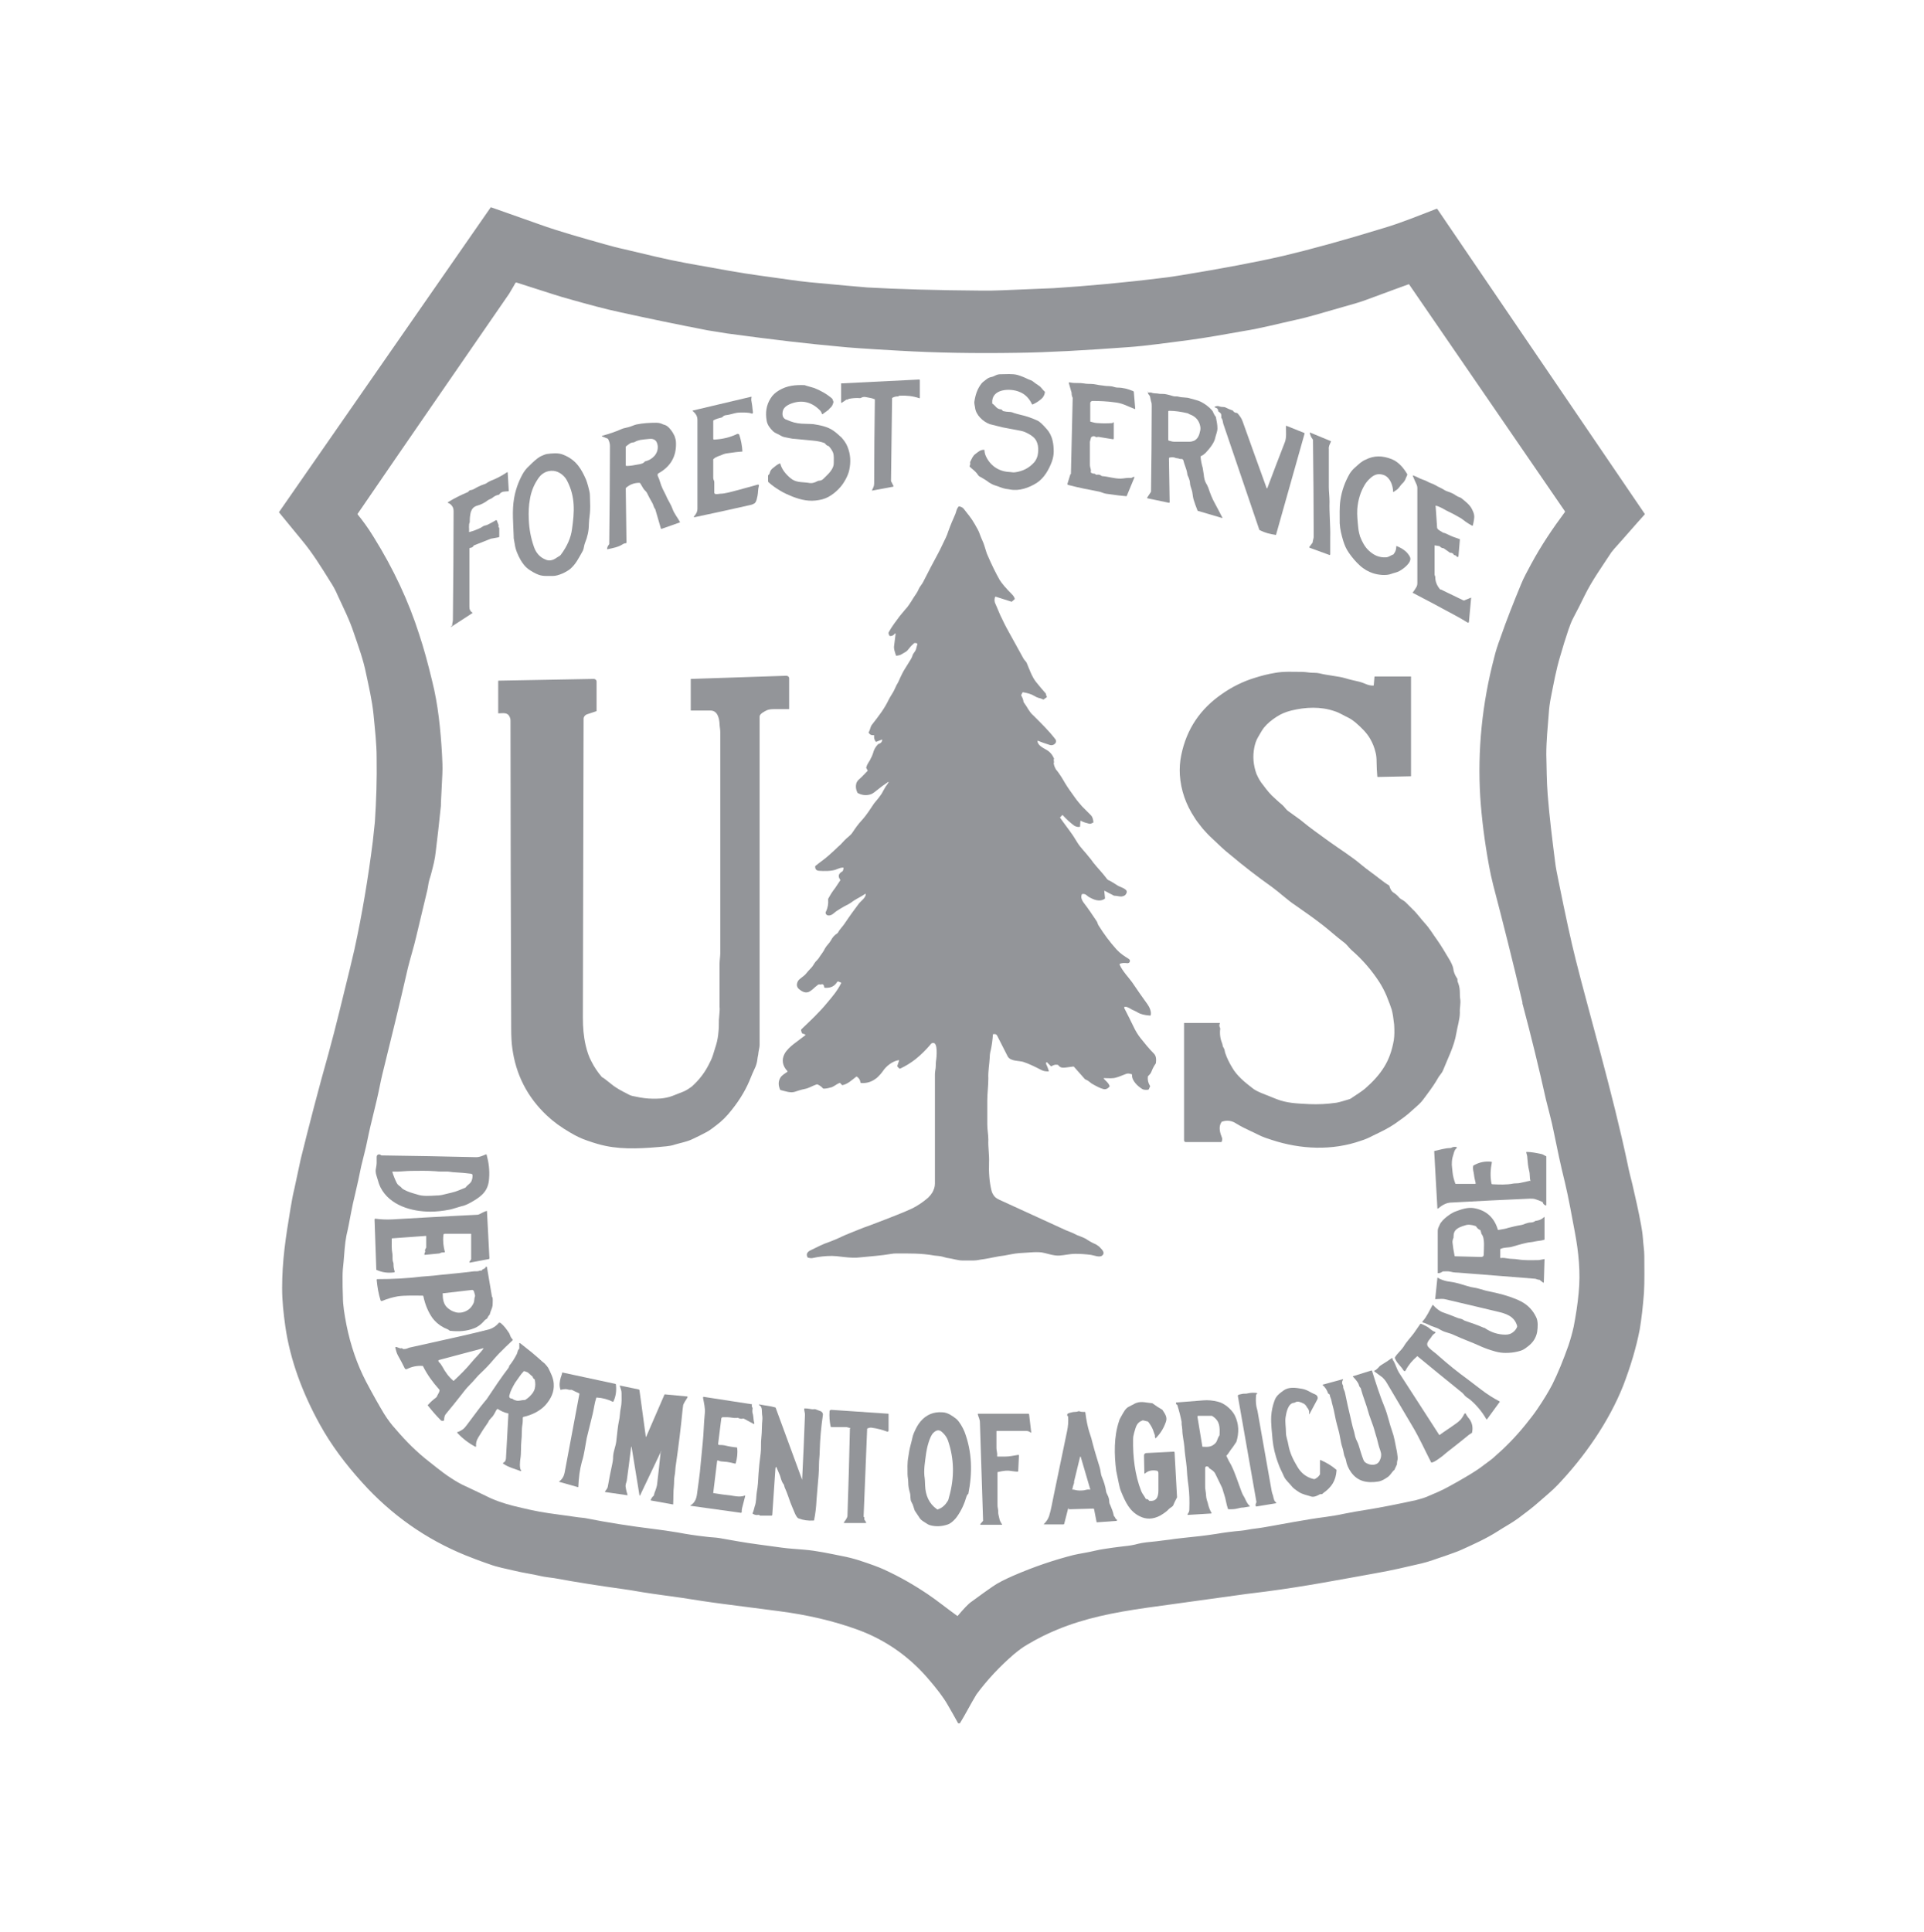<?xml version="1.0" encoding="utf-8"?>
<!-- Generator: Adobe Illustrator 27.5.0, SVG Export Plug-In . SVG Version: 6.00 Build 0)  -->
<svg version="1.1" id="Layer_1" xmlns="http://www.w3.org/2000/svg" xmlns:xlink="http://www.w3.org/1999/xlink" x="0px" y="0px"
	 viewBox="0 0 547.6 549.8" style="enable-background:new 0 0 547.6 549.8;" xml:space="preserve">
<style type="text/css">
	.st0{fill:#FFFFFF;}
	.st1{fill:#939599;}
</style>
<rect class="st0" width="550" height="550"/>
<g>
	<path class="st1" d="M273.2,490.4h-0.5c-1-1.8-2-3.6-3-5.3c-1.2-2.1-3.1-4.6-5.8-7.7c-5.5-6.3-12.1-10.8-19.7-13.6
		c-7.1-2.6-14.7-4.3-22.4-5.3c-5.4-0.7-10.8-1.4-16.2-2.1c-3.9-0.5-7.7-1.1-11.5-1.7c-3.4-0.5-7.5-1-11.2-1.6
		c-2.3-0.4-4.1-0.7-5.6-0.9c-6.5-0.9-13-1.9-19.5-3.1c-1.3-0.2-2.6-0.3-3.9-0.6c-2.5-0.6-5-0.9-7.4-1.5c-2.5-0.6-4.9-1-7.3-1.9
		c-2.9-1-5.2-1.9-6.7-2.5c-11.3-4.6-21.1-11.5-29.4-20.7c-4.7-5.2-8.8-10.6-12.1-16.6c-4.8-8.7-8.4-18.1-9.8-27.9
		c-0.5-3.6-0.9-7.1-0.9-10.8c0-7.9,1-14.4,2.4-22.8c0.3-1.7,0.6-3.6,1.1-5.6c0.6-2.8,1.2-5.7,1.8-8.4c2.5-10.1,5.1-20.1,7.9-30
		c2.2-8,4.1-16.1,6.1-24.2c0.5-2,0.9-3.9,1.3-5.5c2.2-10.1,3.9-20.3,5.2-30.6c0.2-1.9,0.4-3.8,0.6-5.6c0.4-6.1,0.6-12.2,0.5-18.2
		c0-4.1-0.5-8.3-0.9-12.5c-0.4-3.9-1.3-7.7-2.1-11.5c-0.8-4-2.2-7.8-3.5-11.6c-1.2-3.7-3-7.2-4.6-10.7c-0.6-1.4-1.3-2.7-2.1-3.9
		c-2.5-4-5-8.1-8.1-11.8c-2.1-2.6-4.3-5.2-6.4-7.8c-0.1-0.1-0.1-0.2,0-0.3l60.1-86.5c0-0.1,0.1-0.1,0.2-0.1
		c4.5,1.6,9.1,3.2,13.6,4.8c6.1,2.2,12.4,3.9,18.7,5.7c1.8,0.5,3.6,1,5.5,1.4c5.9,1.4,11.9,2.9,17.9,4c4.1,0.7,8.2,1.5,12.3,2.2
		c5.6,1,11.3,1.7,16.9,2.5c1.9,0.3,3.8,0.5,5.6,0.7c8.5,0.8,14,1.3,16.6,1.5c8.8,0.5,19.7,0.8,32.7,0.9c1.8,0,3.7,0,5.7-0.1
		c7.2-0.3,12.1-0.5,14.6-0.6c9.3-0.6,19.5-1.5,30.8-2.9c1.9-0.2,3.7-0.5,5.6-0.8c11.6-1.9,21.2-3.7,29-5.5
		c7.6-1.8,17.1-4.4,28.5-7.9c5.1-1.5,10.1-3.6,15.1-5.5c0.1,0,0.1,0,0.2,0.1l59,86.7c0.1,0.1,0,0.2,0,0.2c-2.9,3.2-5.7,6.5-8.6,9.7
		c-0.3,0.4-0.6,0.7-0.9,1.1c-2.6,4-5.5,8-7.6,12.3c-1,2.1-2.1,4.2-3.2,6.3c-0.6,1.1-1,2.3-1.4,3.4c-0.8,2.4-1.6,4.9-2.3,7.4
		c-1.2,3.9-1.9,7.9-2.7,11.9c-0.3,1.5-0.5,3-0.6,4.6c-0.3,3.9-0.7,7.7-0.7,11.6c0.1,3.8,0.1,7.7,0.4,11.5c0.5,6.3,1.3,12.7,2.1,19
		c0.2,1.8,0.6,3.6,1,5.6c1.9,9.4,3.5,16.9,4.9,22.4c3.6,14.4,10.6,38.3,14.8,58.3c0.3,1.6,0.8,3.5,1.3,5.5c0.9,3.9,1.8,7.8,2.5,11.7
		c0.2,1.1,0.4,2.3,0.5,3.7c0.1,1.7,0.4,3.4,0.4,5c0,3.5,0.1,7.2-0.1,10.5c-0.3,4-0.7,7.4-1.2,10.4c-1,5.2-2.6,10.5-4.7,16
		c-4.1,10.3-11,20.2-18.6,28.2c-1.6,1.7-3.6,3.3-5.4,4.9c-1.8,1.6-3.8,3.1-5.8,4.6c-1.9,1.4-4,2.5-6,3.8c-3.3,2.1-6.7,3.6-10.2,5.2
		c-1.3,0.6-2.9,1.1-4.8,1.8c-2.2,0.7-4.4,1.6-6.6,2.1c-4.3,1-8.5,2-13.1,2.8c-9.5,1.7-20.3,3.8-31.2,5.2c-2.6,0.3-4.5,0.6-5.6,0.7
		c-9.4,1.3-18.8,2.6-28.2,3.9c-9.8,1.4-17.7,3-25.5,6.2c-2.7,1.1-5.6,2.5-8.6,4.3c-1.4,0.8-2.7,1.8-4,2.9
		c-3.9,3.4-7.4,7.1-10.5,11.3C276.2,485,274.8,487.8,273.2,490.4z M144.9,83.6C144.9,83.6,144.9,83.6,144.9,83.6
		C144.8,83.6,144.8,83.6,144.9,83.6c-14.4,20.9-28.8,41.7-43.1,62.6c-0.1,0.1,0,0.2,0,0.2c1.3,1.6,2.9,3.7,4.6,6.5
		c5.6,9,9.9,18.2,12.9,27.6c1.3,3.9,2.5,8.3,3.7,13.3c1.7,6.7,2.4,13.9,2.8,20.8c0.1,1.9,0.2,3.7,0.1,5.7c-0.1,2.7-0.3,5.4-0.4,8.1
		c0,0.7,0,1.2-0.1,1.7c-0.4,4.1-0.9,8.2-1.4,12.4c-0.2,2-0.7,3.9-1.2,5.8c-0.2,0.9-0.6,1.9-0.8,2.9c-0.2,1.4-0.4,2.1-0.4,2.2
		c-1.1,4.5-2.1,8.9-3.2,13.4c-0.6,2.6-1.6,5.8-2.3,8.6c-2.3,10.1-4.8,20.3-7.3,30.4c-0.2,0.9-0.5,2.1-0.8,3.7c-1,5-2.4,9.8-3.4,14.8
		c-0.5,2.6-1.3,5.4-1.8,7.6c-0.5,2.6-1.1,5.2-1.7,7.8c-0.5,2-0.9,3.9-1.2,5.5c-0.4,2.1-0.8,4.3-1.3,6.4c-0.2,1.1-0.4,2.4-0.5,3.7
		c-0.1,1.3-0.2,2.5-0.3,3.7c-0.2,1.6-0.3,3-0.3,4.3c0,2,0,3.9,0.1,5.9c0,2.1,0.4,4.7,1,7.8c1.2,6,3.1,11.4,5.6,16.2
		c1.9,3.6,3.6,6.6,5.1,9.1c1,1.6,2.1,3.1,3.4,4.5c2.9,3.4,5.9,6.4,9.5,9.2c3,2.4,5.1,4,6.3,4.7c1.2,0.8,2.4,1.5,3.7,2.1
		c2,0.9,4,1.9,5.9,2.8c2.5,1.3,5.2,2.2,7.9,2.9c3.3,0.8,6.6,1.6,10.1,2.1c2.9,0.4,5.8,0.8,8.6,1.2c0.6,0.1,1.3,0.1,1.8,0.2
		c6.5,1.3,13,2.3,19.5,3.1c2.3,0.3,4.6,0.6,6.9,1c2.6,0.5,5.3,0.9,8,1.2c1.4,0.2,2.8,0.2,3.9,0.4c1.7,0.3,3.4,0.6,5.1,0.9
		c3.9,0.7,8.3,1.2,12.5,1.8c2.1,0.3,4.3,0.4,6.5,0.6c3.6,0.3,7.2,1.1,10.7,1.8c1.6,0.3,3.2,0.7,4.8,1.2c3.4,1.1,5.8,2,7.1,2.6
		c4.4,2,8.6,4.4,12.6,7.1c2.4,1.6,5.5,4.1,8.3,6.1c0.1,0.1,0.2,0.1,0.2,0c1.7-2,3-3.4,3.9-4c2.7-2,4.7-3.4,6-4.3
		c1.4-1,3.4-2,5.9-3.1c6-2.6,11.7-4.5,17.2-5.9c1.7-0.4,4-0.7,6-1.2c0.9-0.2,1.8-0.4,2.6-0.5c0.9-0.1,1.8-0.3,2.7-0.4
		c0.6-0.1,1.7-0.2,3.2-0.4c1.1-0.1,2.5-0.3,3.9-0.7c1.2-0.3,3-0.5,5.2-0.7c0.9-0.1,2.2-0.3,4-0.5c1.1-0.2,2.4-0.3,4-0.5
		c3-0.3,5.8-0.6,9-1.1c2.3-0.4,4.7-0.7,7-0.9c1.3-0.1,2.8-0.5,4-0.6c1.7-0.2,3.3-0.5,5-0.8c4.3-0.8,7.2-1.3,10.8-1.9
		c2.3-0.4,6.3-0.8,9.4-1.5c2.4-0.5,4.3-0.8,5.6-1c5-0.8,10-1.8,15-2.9c1.1-0.3,2.3-0.6,3.4-1.1c2.2-0.9,3.7-1.6,4.5-2
		c2.3-1.2,5-2.7,8.1-4.6c1.1-0.7,2.2-1.4,3.2-2.2c1.5-1.1,2.6-1.9,3.1-2.4c3-2.6,6-5.6,8.9-9.2c1.2-1.5,2.4-3,3.4-4.5
		c1.7-2.5,3.1-4.8,4.2-6.9c1.6-3.2,3.1-6.9,4.6-11.1c0.6-1.8,1.1-3.6,1.5-5.4c0.6-3.1,1.1-6.3,1.4-9.5c0.6-5.8,0-11.7-1.1-17.5
		c-0.9-4.7-1.7-9.4-2.8-14c-1.2-4.8-2.2-9.6-3.2-14.5c-0.6-3.1-1.6-6.6-2.2-9.1c-2-9-4.2-18-6.6-27c-0.1-0.2-0.1-0.5-0.1-0.7
		c-2.8-11.9-5.6-23-8.3-33.3c-0.5-2-0.9-3.8-1.2-5.5c-1.3-7.1-2.1-13.6-2.5-19.6c-0.8-13.2,0.5-26.5,4-39.8c0.4-1.7,1-3.5,1.7-5.4
		c1.8-5.2,3.8-10.2,5.9-15.3c0.8-2,1.9-3.9,2.9-5.8c2.8-5.2,6.1-10.1,9.6-14.8c0-0.1,0-0.1,0-0.2l-44.3-64.5
		c-0.1-0.1-0.1-0.1-0.2-0.1c-3.3,1.2-6.6,2.4-9.8,3.6c-2.1,0.8-3.8,1.4-5.2,1.8c-1.7,0.5-5.5,1.6-11.5,3.3c-1.8,0.5-3.6,1-5.5,1.4
		c-5,1.1-9.9,2.4-14.9,3.2c-5.2,0.9-10.5,1.9-15.8,2.6c-5.7,0.7-11.5,1.6-17.2,2c-12.3,0.9-22.8,1.5-31.4,1.6
		c-12.1,0.2-23.3,0-33.6-0.6c-9-0.5-14.8-0.9-17.4-1.2c-7.9-0.7-18.4-1.9-31.6-3.7c-1.9-0.3-3.8-0.6-5.6-0.9
		c-8.3-1.6-16.5-3.3-24.7-5.1c-4.7-1-9.4-2.3-14-3.6c-1.8-0.5-3.6-1-5.4-1.6c-3.4-1.1-6.9-2.2-10.3-3.3c-0.1,0-0.2,0-0.3,0.1
		C145.9,82,145.4,82.7,144.9,83.6C144.9,83.6,144.9,83.6,144.9,83.6z"/>
	<path class="st1" d="M282.5,114.9c0.9,0.6,1.1,1.5,2.4,1.6c0.1,0,0.2,0,0.2,0.1l0.3,0.3c0.1,0.1,0.1,0.1,0.2,0.1
		c0.5,0.1,1,0.2,1.4,0.2c0.6,0,1.1,0.1,1.5,0.3c0.7,0.2,1.3,0.4,1.8,0.5c1.8,0.4,3.5,1,5,1.7c0.5,0.2,1.4,1,2.7,2.5
		c0.7,0.8,1.3,1.9,1.6,3.3c0.2,0.8,0.3,1.9,0.3,3c0,1-0.2,1.9-0.5,2.8c-0.9,2.4-2.2,4.7-4.3,6.1c-2.2,1.4-5,2.4-7.6,1.9
		c0,0-0.5-0.1-1.3-0.2c-1.1-0.2-2-0.7-3.1-1c-0.6-0.2-1.1-0.5-1.6-0.8c-0.9-0.7-1.8-1.2-2.5-1.6c-0.3-0.1-0.6-0.4-0.9-0.9
		c-0.6-0.8-1.4-1.3-2.1-2c-0.1-0.1-0.1-0.2,0-0.2c0.1-0.3,0.2-0.6,0.1-1c0-0.1,0-0.2,0.1-0.3c0.4-0.8,0.7-1.6,1.4-2.1
		c0.8-0.6,1.4-1.2,2.4-1.2c0.1,0,0.2,0,0.2,0.1c0,0.5,0.1,1,0.3,1.5c1.2,2.8,3.6,4.5,6.6,4.7c0.6,0,1.2,0.2,1.8,0.1
		c2.2-0.3,4-1.2,5.5-2.9c0.4-0.5,0.7-1.1,0.9-1.8c0.4-1.8,0.3-4.1-1.3-5.4c-0.7-0.6-1.5-1-2.4-1.4c-0.5-0.2-1.4-0.4-2.6-0.6
		c-1.2-0.2-2.5-0.5-3.7-0.7c-2-0.5-3.2-0.8-3.6-0.9c-1.9-0.7-4-2.6-4.2-4.8c-0.1-0.6-0.2-0.9-0.2-1.5c0.3-2.1,0.9-3.8,2-5.2
		c0.2-0.3,0.7-0.7,1.5-1.3c0.4-0.3,0.8-0.5,1.3-0.6c0.5-0.1,0.9-0.3,1.3-0.5c0.4-0.2,0.9-0.3,1.3-0.3c1.6,0,3.4-0.2,4.9,0.2
		c1,0.3,2,0.7,3,1.2c0.4,0.2,0.9,0.3,1.2,0.5c0.6,0.5,1.2,0.9,1.8,1.3c0.8,0.5,1,1.1,1.7,1.7c0.1,0.1,0.1,0.1,0.1,0.2
		c-0.1,0.7-0.4,1.4-1,1.9c-0.8,0.7-1.6,1.2-2.5,1.6c-0.1,0-0.2,0-0.2-0.1c-0.8-1.7-2-2.9-3.6-3.5c-2.6-1.1-8-0.9-7.7,3.2
		C282.4,114.8,282.4,114.9,282.5,114.9z"/>
	<path class="st1" d="M239.5,109.1l22.1-1.1c0.1,0,0.2,0,0.2,0.2l0,5c0,0.1-0.1,0.2-0.2,0.1c-1.8-0.6-3.7-0.8-5.5-0.7
		c-0.1,0-0.2,0-0.3,0.1c-0.1,0.1-0.2,0.1-0.2,0.1c-0.5,0-1.1,0.1-1.6,0.4c-0.1,0-0.1,0.1-0.1,0.2l-0.3,23.4c0,0.1,0,0.2,0.1,0.3
		l0.6,1.2c0,0.1,0,0.2-0.1,0.2c0,0,0,0,0,0l-5.9,1.1c-0.1,0-0.2,0-0.1-0.1c0.3-0.7,0.6-1.1,0.6-1.9c0-7.9,0.1-15.9,0.2-23.8
		c0-0.1,0-0.2-0.1-0.2c-0.5-0.2-0.8-0.3-1.4-0.4c-0.9-0.1-1.5-0.5-2.4,0c-0.1,0-0.2,0.1-0.3,0.1c-1.1-0.1-2.2,0-3.2,0.2
		c-0.1,0-0.1,0.1-0.2,0.1c-0.1,0.1-0.2,0.2-0.4,0.1c-0.1,0-0.2,0-0.2,0.1l-1.2,0.8c-0.1,0.1-0.2,0-0.2-0.1l0-5.1
		C239.3,109.2,239.4,109.1,239.5,109.1z"/>
	<path class="st1" d="M310.5,134.5c0.3,0.2,0.7,0.3,1,0.3c0.1,0,0.1,0,0.2,0.1l0.3,0.2c0,0,0.1,0,0.2,0c0.5-0.1,0.9,0,1.3,0.3
		c0.1,0.1,0.2,0.1,0.3,0.1c1.6,0.1,3.2,0.7,5.1,0.7c0.9,0,1.9-0.3,3-0.2c0.1,0,0.2,0,0.3-0.1c0.2-0.1,0.4-0.2,0.6-0.2
		c0.1,0,0.1,0.1,0.1,0.1c0,0,0,0,0,0l-2.2,5.3c0,0.1-0.1,0.1-0.2,0.1c-1.4-0.1-2.8-0.3-4.2-0.5c-0.1,0-0.6-0.1-1.5-0.2
		c-0.7-0.1-1.4-0.5-2-0.6c-2.7-0.5-5.7-1.1-8.8-1.9c-0.1,0-0.2-0.2-0.2-0.3c0,0,0,0,0,0l0.8-2.6c0-0.1,0.1-0.1,0.1-0.2l0.1,0
		c0,0,0,0,0-0.1l0.5-21.5c0-0.1,0-0.2-0.1-0.3c-0.1-0.3-0.2-0.6-0.2-0.9c0-0.1,0-0.2,0-0.3l-0.8-2.8c0-0.1,0-0.2,0.2-0.2
		c0.8,0.2,1.6,0.2,2.4,0.2c0.5,0,1,0,1.6,0.1c0.9,0.2,1.9,0.1,2.8,0.2c1.1,0.2,2.2,0.4,3.3,0.5c0.5,0.1,1.7,0,2.5,0.3
		c0.4,0.1,0.7,0.2,1.1,0.2c1.5,0,3,0.4,4.4,1c0.1,0,0.1,0.1,0.2,0.2l0.4,4.8c0,0.1,0,0.1-0.1,0.1c-1-0.4-2-0.8-2.9-1.2
		c-1-0.4-1.9-0.6-2.8-0.7c-2.1-0.3-4.2-0.4-6.4-0.4c-0.3,0-0.6,0.3-0.6,0.6l0,5.1c0,0.1,0,0.2,0.1,0.2c0.7,0.2,1.4,0.4,2.1,0.4
		c1.3,0.1,2.6,0.1,4,0c0.1,0,0.2,0,0.2-0.1l0.1-0.1c0.1-0.1,0.2,0,0.2,0.1l0,4.5c0,0.1-0.1,0.2-0.2,0.2c0,0,0,0,0,0
		c-1.3-0.2-2.5-0.4-3.7-0.6c-0.3-0.1-0.7-0.1-1,0c-0.1,0-0.2,0-0.3-0.1c-0.4-0.3-0.8-0.2-1.2,0.1c-0.1,0.1-0.1,0.1-0.1,0.2
		c-0.1,0.4-0.2,0.7-0.3,1.1c0,2.2,0,4.4,0,6.6c0,0.5,0.2,1,0.3,1.5C310.4,134.4,310.5,134.5,310.5,134.5z"/>
	<path class="st1" d="M231.7,110.4c1.8,0.7,3.6,1.7,5.1,3c0,0,0,0.1,0.1,0.1l0.3,0.8c0,0.1,0,0.2,0,0.2c-0.1,0.3-0.2,0.7-0.4,1
		c-0.2,0.4-0.6,0.6-0.9,1c-0.1,0.1-0.1,0.2-0.2,0.2l-1.5,1.1c-0.1,0.1-0.2,0-0.3,0c0,0,0,0,0-0.1c-0.1-0.4-0.3-0.7-0.6-1
		c-2.5-2.5-5.4-3-8.5-1.7c-1.3,0.6-2.1,1.3-2.1,2.8c0,0.7,0.3,1.2,0.8,1.5c0.2,0.1,0.7,0.3,1.5,0.6c1.3,0.5,2.7,0.7,4.2,0.7
		c1.1,0,1.9,0.1,2.3,0.1c1.9,0.3,4,0.7,5.6,1.8c0.9,0.6,1.6,1.3,2.4,2c0.7,0.8,1.3,1.6,1.7,2.6c0.9,2.2,1,4.4,0.5,6.7
		c-0.3,1.5-1.5,3.7-2.6,4.9c-0.8,0.9-1.6,1.6-2.5,2.2c-1,0.7-2.2,1.2-3.5,1.4c-2.7,0.5-5,0-7.6-1c-1.2-0.5-2.4-1-3.5-1.7
		c-1.2-0.7-2.3-1.5-3.3-2.4c-0.1-0.1-0.1-0.2-0.1-0.3l0-1.5c0-0.1,0-0.2,0.1-0.2c0.2-0.2,0.3-0.3,0.4-0.7c0.3-1.1,1.1-1.4,1.9-2.1
		c0.3-0.2,0.6-0.4,0.9-0.5c0.1,0,0.2,0,0.2,0.1c0.4,1.5,1.4,2.8,2.8,4c1.6,1.4,3.2,1.1,5.2,1.4c0.9,0.2,1.7,0,2.6-0.5
		c0.1,0,0.2-0.1,0.3-0.1c0.6,0,1-0.2,1.3-0.5c1-1,2.1-1.9,2.7-3.2c0.2-0.4,0.3-0.9,0.3-1.4c0-1,0.1-2-0.2-2.9
		c-0.3-0.7-0.7-1.3-1.2-1.8c-0.1-0.1-0.1-0.1-0.2-0.1c-0.3-0.1-0.6-0.3-0.8-0.6c-0.1-0.1-0.1-0.1-0.2-0.2c-1-0.4-2.1-0.6-3.2-0.7
		c-1.7-0.2-3.5-0.3-5.2-0.5c-0.5,0-1-0.1-1.5-0.2c-0.5-0.1-1-0.2-1.5-0.3c-0.5-0.1-0.9-0.3-1.4-0.6c-0.7-0.4-1.4-0.6-1.9-1.1
		c-0.9-0.9-1.6-1.8-1.8-3c-0.4-2.3-0.1-4.4,1.1-6.3c0.6-1,1.4-1.7,2.4-2.3c2.3-1.4,4.7-1.6,7.3-1.5
		C229.8,109.9,230.8,110.1,231.7,110.4z"/>
	<path class="st1" d="M326.7,111.7c0.2,0,0.5,0,0.7,0c0.1,0,0.2,0,0.2,0c0.7,0.3,1.4,0.2,2,0.3c0.4,0.1,0.9,0.1,1.5,0.1
		c0.5,0,1.4,0.2,2.7,0.6c0.5,0.2,1.1,0,1.7,0.2c1.1,0.3,2.2,0.1,3.3,0.5c1,0.3,2.1,0.5,2.9,0.9c1.2,0.6,2.3,1.4,3.2,2.4
		c0.4,0.4,0.5,1.1,0.9,1.6c0.2,0.2,0.3,0.4,0.3,0.6c0.2,1,0.4,2,0.4,3c0,0.9-0.4,1.7-0.6,2.6c-0.3,1.6-1.7,3.2-2.7,4.3
		c-0.4,0.4-0.9,0.8-1.4,1c-0.1,0-0.1,0.1-0.1,0.2c0.1,1.1,0.3,2.1,0.6,3.1c0.1,0.5,0.2,1.2,0.3,1.9c0.1,1.1,0.3,1.9,0.7,2.6
		c0.3,0.4,0.4,0.8,0.6,1.2c0.5,1.5,1.1,3.1,1.9,4.5c0.7,1.3,1.4,2.6,2.1,4c0.1,0.1,0,0.1-0.1,0.1l-6.8-2c-0.1,0-0.2-0.1-0.2-0.2
		c-0.4-1-0.8-2.1-1.1-3.1c-0.1-0.3-0.2-0.9-0.3-1.7c-0.1-1-0.6-1.8-0.7-2.8c0-0.6-0.2-1.2-0.4-1.7c-0.2-0.4-0.4-0.8-0.4-1.2
		c-0.2-1.3-0.8-2.4-1.1-3.7c-0.1-0.3-0.3-0.4-0.7-0.4c-0.1,0-0.2,0-0.3,0c-0.3-0.1-0.5-0.2-0.8-0.2c-0.2,0-0.5-0.1-0.7-0.2
		c-0.4-0.1-0.9-0.1-1.4,0c-0.1,0-0.2,0.1-0.2,0.2l0.2,12.5c0,0.1-0.1,0.1-0.1,0.2c0,0,0,0,0,0l-6.2-1.3c-0.1,0-0.1-0.1-0.1-0.2
		l1-1.5c0.1-0.1,0.1-0.2,0.1-0.3c0.1-8.1,0.2-16.1,0.2-24.2c0-0.5,0-0.9-0.2-1.4c-0.1-0.5-0.2-0.9-0.3-1.4c0-0.1-0.1-0.2-0.1-0.2
		c-0.3-0.3-0.5-0.7-0.6-1.1c0-0.1,0-0.1,0.1-0.2C326.6,111.6,326.6,111.6,326.7,111.7C326.6,111.7,326.7,111.7,326.7,111.7z
		 M338,117.6c-1.7-0.4-3.5-0.7-5.3-0.7c-0.1,0-0.2,0.1-0.2,0.2l0,8.1c0,0.1,0.1,0.2,0.2,0.2c0.5,0.1,0.9,0.3,1.5,0.3
		c1.4,0,2.8,0,4.3,0c0.5,0,0.9-0.1,1.4-0.3c0.4-0.2,0.7-0.5,1-0.9c0.3-0.5,0.5-1,0.6-1.6c0.2-0.6,0.2-1.1,0.1-1.6
		c-0.3-1.6-1.3-2.8-3-3.4c-0.1,0-0.2-0.1-0.2-0.1C338.1,117.6,338,117.6,338,117.6z"/>
	<path class="st1" d="M209.5,139.6c2.1-0.6,4.2-1.1,6.2-1.7c0.1,0,0.3,0,0.3,0.2c0,0,0,0.1,0,0.1c-0.3,1.1-0.2,1.9-0.4,2.9
		c-0.2,0.7-0.2,1.5-0.8,2.1c-0.3,0.2-0.7,0.4-1.2,0.5c-5.3,1.2-10.7,2.4-16,3.5c-0.1,0-0.1,0-0.1-0.1c0,0,0-0.1,0-0.1
		c0.6-0.7,1-1.3,1-2.3c0-8.4,0-16.8,0-25.2c0-1.1-0.5-1.8-1.3-2.5c-0.1-0.1-0.1-0.2,0.1-0.2l16.5-3.9c0.1,0,0.1,0,0.1,0.1
		c0,0,0,0,0,0c-0.1,0.5-0.1,0.9,0,1.3c0.1,0.7,0.2,1.1,0.2,1.3c0.1,0.6,0.1,1.2,0.2,1.8c0,0.1-0.1,0.3-0.2,0.3c0,0-0.1,0-0.1,0
		c-1.1-0.4-2.4-0.3-3.5-0.3c-1,0-2,0.4-3,0.6c-0.7,0.2-1.3,0-1.9,0.7c-0.1,0.1-0.1,0.1-0.2,0.1c-0.8,0.2-1.6,0.4-2.3,0.8
		c-0.1,0.1-0.1,0.1-0.1,0.3l0,5c0,0.1,0.1,0.2,0.2,0.2c2.3-0.1,4.5-0.6,6.6-1.6c0.2-0.1,0.5,0,0.6,0.2c0,0,0,0,0,0
		c0.5,1.5,0.8,3.1,0.9,4.7c0,0.1,0,0.1-0.1,0.1c-1.2,0.1-2.3,0.2-3.5,0.4c-0.6,0.1-1.2,0.1-1.9,0.4c-1,0.5-1.8,0.5-2.7,1.3
		c-0.1,0.1-0.1,0.1-0.1,0.2c0,1.7,0,3.5,0,5.2c0,0.5,0.3,0.8,0.3,1.2c0,1,0,2,0,3c0,0.2,0.2,0.4,0.4,0.4c0.4,0,0.8,0,1.3-0.1
		C206.3,140.5,207.9,140,209.5,139.6z"/>
	<path class="st1" d="M347.6,118.3c0-0.7-0.3-0.8-0.8-1.2c-0.1-0.1-0.1-0.1-0.1-0.2c0-0.5-0.3-0.8-0.8-0.9c-0.1,0-0.2-0.1-0.2-0.2
		c0-0.1,0.1-0.1,0.1-0.1c0.5-0.2,1-0.2,1.4,0c0.6,0.2,1.2,0,1.7,0.3c0.6,0.3,1.3,0.6,1.9,0.8c0.1,0,0.2,0.1,0.2,0.2
		c0.2,0.3,0.6,0.5,1,0.5c0.1,0,0.2,0.1,0.3,0.2c0.6,0.7,1.1,1.4,1.4,2.3c2.1,5.8,4.3,12.1,6.8,18.9c0.1,0.1,0.1,0.1,0.2,0
		c1.6-4.3,3.3-8.7,5-13.1c0.5-1.3,0.3-3,0.3-4.5c0-0.1,0.1-0.2,0.2-0.1l5,2c0.1,0,0.1,0.1,0.1,0.2l-8.1,28.7c0,0.1-0.1,0.2-0.2,0.1
		c-1.5-0.2-3-0.6-4.4-1.3c-0.1,0-0.1-0.1-0.2-0.2c-3.4-10-6.8-20-10.2-30c-0.2-0.5-0.1-1.2-0.6-1.8
		C347.6,118.4,347.6,118.4,347.6,118.3z"/>
	<path class="st1" d="M190.9,122.3c0.5,0.6,0.8,1.2,1.1,1.8c0.2,0.6,0.4,1.2,0.4,2c0.1,3.9-1.6,6.7-5,8.6c-0.2,0.1-0.3,0.4-0.2,0.7
		c0.6,1.2,0.8,2.5,1.4,3.7c0.3,0.6,0.6,1.2,0.9,1.8c0.5,1.3,1.4,2.5,1.9,3.9c0.5,1.4,1.4,2.4,2.1,3.7c0.1,0.1,0,0.2-0.1,0.2
		l-5.1,1.8c-0.1,0-0.2,0-0.2-0.1l-1.6-5.5c0,0,0,0,0,0c-0.5-0.6-0.5-1.2-0.8-1.7c-0.6-1-1.1-2-1.6-3c-0.3-0.5-0.7-0.7-1-1.2
		c-0.3-0.5-0.6-1-0.9-1.5c-0.1-0.1-0.2-0.1-0.3-0.1c-1.4,0-2.7,0.5-3.7,1.4c-0.1,0.1-0.1,0.1-0.1,0.2l0.2,15.4
		c0,0.1-0.1,0.2-0.2,0.2c-0.3,0-0.6,0.1-0.9,0.3c-1.2,0.8-2.9,1.1-4.3,1.4c-0.1,0-0.1,0-0.1-0.1c0-0.4,0.2-0.9,0.5-1.2
		c0.1-0.1,0.1-0.2,0.1-0.3c0.1-9.3,0.2-18.6,0.2-27.8c0-0.7-0.2-1.3-0.5-1.9c0-0.1-0.1-0.2-0.2-0.2l-1.5-0.6c-0.1,0-0.1-0.1-0.1-0.1
		c0,0,0-0.1,0.1-0.1c1.9-0.5,3.7-1.1,5.5-1.9c0.4-0.2,1-0.3,1.8-0.5c0.9-0.2,1.6-0.6,2.4-0.8c1.9-0.4,3.8-0.5,5.7-0.5
		c0.8,0,1.4,0.2,2,0.5C189.7,121,190.3,121.5,190.9,122.3z M183.6,131.3c2.1-0.5,3.8-2.2,3.6-4.4c-0.1-0.7-0.3-1.2-0.6-1.5
		c-0.4-0.4-1-0.6-1.8-0.5c-1.1,0.1-2,0.2-2.6,0.3c-0.5,0.1-1.1,0.3-1.6,0.6c-0.1,0-0.2,0.1-0.3,0.1c-0.9,0-1.4,0.6-2.1,1.1
		c-0.1,0.1-0.1,0.1-0.1,0.2l0,5.2c0,0.1,0.1,0.2,0.2,0.2c1,0,2.2-0.2,3.7-0.5c0.6-0.1,1.1-0.3,1.4-0.6
		C183.4,131.4,183.5,131.3,183.6,131.3z"/>
	<path class="st1" d="M373.9,152.7c0-9.2-0.1-18.3-0.2-27.5c0-0.1,0-0.2-0.1-0.2c-0.4-0.5-0.7-1.2-0.8-1.8c0-0.1,0-0.2,0.1-0.1
		l5.8,2.4c0.1,0,0.1,0.1,0.1,0.2c-0.3,0.7-0.7,1.3-0.6,2.1c0,3.6,0,7.2,0,10.8c0,1.2,0.2,2.7,0.2,4.1c-0.1,3.5,0.3,7.1,0.2,10.3
		c0,1.6,0,3.1,0,4.7c0,0.2-0.1,0.3-0.3,0.2l-5.5-2c-0.2-0.1-0.2-0.2-0.1-0.3l0.9-1.2c0,0,0-0.1,0-0.1
		C373.7,153.6,373.9,153.2,373.9,152.7z"/>
	<path class="st1" d="M166.5,154.5c-0.3,0.7-0.3,1.6-0.6,2.2c-1.3,2.3-2,3.8-3.6,5.2c-1.1,0.9-3.4,2-4.9,2c-0.7,0-1.3,0-2,0
		c-0.7,0-1.4-0.1-2-0.3c-1.1-0.4-2.1-1-3.1-1.7c-0.8-0.6-1.5-1.5-2.1-2.5c-0.8-1.4-1.5-3-1.7-4.6c-0.1-0.4-0.1-0.7-0.2-1.1
		c-0.1-0.4-0.1-0.7-0.1-1.1c-0.1-3.5-0.5-7.2,0.1-10.7c0.4-2.4,1.2-4.7,2.4-6.9c0.5-0.9,1.1-1.7,1.9-2.4c1-1,2.2-2.2,3.4-2.8
		c0.5-0.2,1.1-0.5,1.6-0.6c0.8-0.1,1.6-0.2,2.4-0.2c0.8,0,1.6,0.1,2.3,0.4c1.8,0.7,3.3,1.8,4.4,3.3c0.7,0.9,1.4,2.2,2.1,3.8
		c0.2,0.5,0.4,1.2,0.6,1.9c0.2,0.9,0.5,1.7,0.5,2.6c0.1,2.3,0.1,4,0,5c-0.2,1.6-0.3,2.7-0.3,3.2C167.6,151,167.2,152.8,166.5,154.5z
		 M158.3,158.8c0.4-0.3,1.1-0.6,1.3-0.9c1.8-2.4,2.9-4.9,3.2-7.3c0.7-4.9,1-9.2-1.4-13.8c-0.7-1.4-2.2-2.6-3.8-2.8
		c-1-0.1-2,0.1-2.8,0.6c-0.7,0.4-1.3,1-1.9,2c-1.1,1.7-1.8,3.6-2.1,5.6c-0.3,1.6-0.4,3.5-0.3,5.6c0.1,2.7,0.6,5.4,1.5,7.9
		c0.6,1.7,1.7,2.9,3.2,3.5C156.2,159.7,157.3,159.5,158.3,158.8z"/>
	<path class="st1" d="M396.2,130.7c1.9,0.8,3.3,2.5,4.3,4.2c0,0.1,0.1,0.2,0,0.3c-0.2,0.5-0.4,0.9-0.6,1.4c-0.2,0.3-0.4,0.7-0.8,1
		c-0.6,0.6-0.9,1.3-1.6,1.8c-0.3,0.2-0.6,0.4-0.9,0.6c0,0-0.1,0-0.1,0c0,0,0,0,0,0c0-1.7-0.8-4.1-2.6-4.8c-1.4-0.5-2.5-0.3-3.7,0.7
		c-0.8,0.7-1.4,1.4-1.8,2.1c-1.2,2-1.9,4.3-2.1,6.9c-0.1,1.7,0.1,3.6,0.3,5.5c0.1,0.9,0.3,1.6,0.5,2.3c0.6,1.5,1.3,2.9,2.5,4
		c1.4,1.3,2.9,2,4.8,1.9c0.8,0,1.3-0.5,2.1-0.8c0.1,0,0.2-0.1,0.2-0.2c0.5-0.6,0.7-1.3,0.7-2.1c0-0.1,0-0.1,0.1-0.1
		c1.8,0.7,3.1,1.7,3.8,3.1c0.7,1.5-1.9,3.4-3,4c-0.7,0.4-1.5,0.5-2.3,0.8c-1.5,0.6-3.8,0.3-5.3-0.2c-1.2-0.4-2.5-1.1-3.7-2.2
		c-1.2-1.1-2.2-2.3-3.1-3.6c-0.7-1-1.2-2.1-1.6-3.4c-0.5-1.7-0.9-3.2-1-5c0-2.2-0.1-4.6,0.2-6.6c0.4-2.7,1.3-5.2,2.7-7.6
		c0.4-0.6,0.9-1.2,1.5-1.7c0.9-0.8,1.9-1.8,3-2.2C391,129.6,393.5,129.6,396.2,130.7z"/>
	<path class="st1" d="M138.8,142.4c-0.9,0.7-1.9,1.2-3,1.5c-1,0.3-1.5,0.9-1.8,1.8c-0.2,0.8-0.3,1.7-0.3,2.6c0,0.1,0,0.2,0,0.3
		c-0.4,0.8-0.1,1.9-0.2,2.7c0,0.1,0,0.1,0.1,0.1c1.1-0.3,2.2-0.7,3.2-1.2c0,0,0.3-0.2,0.8-0.5c0.4-0.2,0.9-0.2,1.2-0.4
		c0.8-0.4,1.6-0.8,2.4-1.3c0.1,0,0.1,0,0.2,0.1l0.5,1.3c0,0.1,0,0.2,0,0.3c-0.1,0.2,0,0.3,0.1,0.4c0.1,0.1,0.1,0.2,0.1,0.2v2.4
		c0,0.1-0.1,0.2-0.2,0.2l-2.2,0.4c0,0,0,0,0,0l-4.8,1.9c0,0-0.1,0.1-0.1,0.1c-0.2,0.4-0.6,0.6-1,0.6c-0.1,0-0.2,0.1-0.2,0.2
		c0,5.5,0,11.1,0,16.6c0,0.7,0.2,1.2,0.8,1.6c0.1,0,0.1,0.1,0,0.2c0,0,0,0,0,0l-6,3.9c0,0-0.1,0-0.1,0c0,0,0,0,0-0.1l0.3-0.2
		c0.1-0.1,0.1-0.1,0.1-0.2c0-0.6,0.2-1,0.2-1.5c0.1-10.3,0.2-20.6,0.2-30.9c0-0.5-0.1-1-0.3-1.3c-0.3-0.5-0.7-0.9-1.3-1.1
		c-0.1-0.1-0.1-0.1,0-0.2c1.8-1.1,3.6-2,5.5-2.8c0.1,0,0.2-0.1,0.3-0.2l0.3-0.3c0.1-0.1,0.1-0.1,0.2-0.1c1-0.1,1.6-0.7,2.3-1
		c0.6-0.3,1.1-0.5,1.7-0.7c0.5-0.1,0.9-0.5,1.3-0.7c0.2-0.1,0.4-0.2,0.6-0.3c1.6-0.6,3.1-1.4,4.6-2.4c0.1-0.1,0.2,0,0.2,0.1l0.3,5.1
		c0,0.1,0,0.2-0.1,0.2c-1,0.1-1.9-0.1-2.6,0.9c-0.1,0.1-0.1,0.1-0.2,0.1c-0.6,0.1-1.2,0.4-1.8,0.9
		C139.9,141.9,139.2,142.1,138.8,142.4z"/>
	<path class="st1" d="M409.1,150.4c0.3,0.5,1.1,0.8,1.5,1.1c0.1,0.1,0.1,0.1,0.2,0.1c0.5,0.1,0.9,0.3,1.3,0.5
		c1.2,0.6,2.1,0.9,3.3,1.3c0.1,0,0.1,0.1,0.1,0.2l-0.4,4.7c0,0.1-0.1,0.2-0.3,0.2c-0.1,0-0.2-0.1-0.2-0.1c-0.1-0.3-0.4-0.4-0.6-0.4
		c-0.1,0-0.1-0.1-0.2-0.1c-0.2-0.4-0.5-0.6-1-0.6c0,0-0.1,0-0.1,0l-1.7-1.2c-0.1-0.1-0.2-0.1-0.2-0.1c-0.4,0-0.7-0.2-1-0.5
		c-0.1-0.1-0.1-0.1-0.2-0.1l-1.2-0.2c-0.1,0-0.1,0-0.1,0.1c0,2.7,0,5.5,0,8.2c0,0.2,0.2,0.5,0.2,0.7c0,1.2,0.4,2.3,1.2,3.3
		c0.1,0.2,0.3,0.3,0.5,0.3c0.1,0,0.2,0,0.2,0.1l6,2.9c0.2,0.1,0.4,0.1,0.5,0l1.7-0.7c0.1,0,0.2,0,0.1,0.1l-0.6,6.6
		c0,0.4-0.2,0.5-0.5,0.3c-2.4-1.5-5-2.8-7.2-4c-2.7-1.5-5.5-2.9-8.3-4.4c-0.1,0-0.1-0.1,0-0.1c0.4-0.5,0.7-1,1-1.5
		c0.2-0.3,0.3-0.7,0.3-1.2c0-9,0-18,0-27c0-0.4-0.1-0.8-0.3-1.2c-0.4-0.8-0.7-1.6-1-2.3c0-0.1,0-0.2,0.1-0.1c1,0.3,1.8,0.9,2.8,1.2
		c0.4,0.1,0.8,0.3,1.2,0.5c0.8,0.5,1.6,0.6,2.4,1.1c0.8,0.5,1.7,0.8,2.6,1.4c0.5,0.3,1,0.4,1.5,0.6c0.3,0.1,0.6,0.3,0.9,0.4
		c0.4,0.2,1.1,0.8,1.8,1c0.3,0.1,0.5,0.2,0.7,0.4c1.1,0.9,2.3,1.8,2.9,3.1c0.4,0.8,0.6,1.4,0.6,2c0,0.4-0.1,1.3-0.4,2.5
		c0,0.1-0.1,0.1-0.2,0.1c-0.6-0.3-1.2-0.7-1.8-1.1c-0.8-0.6-1.3-1-1.7-1.2c-1.2-0.7-2.5-1.4-3.8-2c-0.8-0.4-1.8-1.1-3-1.4
		c-0.1,0-0.2,0-0.1,0.1c0.1,1.9,0.3,3.9,0.4,5.8C409,149.9,409,150.2,409.1,150.4z"/>
	<path class="st1" d="M232.6,280.4c-1.7,1.3-2.6,3-4.9,1.3c-1-0.7-1.1-1.5-0.6-2.5c0.4-0.7,1.6-1.3,2.2-2c0.5-0.6,0.9-1.1,1.6-1.8
		c0.5-0.5,0.8-1.2,1.2-1.7c0.3-0.3,0.6-0.6,0.9-1c0.6-1,1.3-1.7,1.8-2.8c0.5-0.9,1.2-1.4,1.7-2.3c0.4-0.8,1-1.5,1.8-2
		c0.1-0.1,0.1-0.1,0.2-0.2c0.5-1,1.4-1.8,1.9-2.6c1.4-2.1,2.8-4,4-5.6c0.5-0.7,2-1.7,2-2.7c0-0.1,0-0.2-0.2-0.1
		c-1,0.7-2.1,1.2-3.2,1.9c-0.5,0.4-1,0.7-1.5,1c-1,0.5-1.5,0.8-1.5,0.8c-1.4,0.8-2.3,1.4-2.7,1.8c-0.6,0.5-1.1,0.7-1.7,0.6
		c-0.4-0.1-0.7-0.5-0.6-0.9c0-0.1,0-0.1,0.1-0.2c0.5-1.1,0.7-2.2,0.6-3.4c0-0.1,0-0.2,0-0.2c0.6-1.1,1.2-2.1,2-3.1
		c0.5-0.7,0.9-1.4,1.4-2.1c0.1-0.1,0.1-0.2,0-0.3c-0.7-1-0.4-1.7,0.6-2.3c0.1,0,0.1-0.1,0.2-0.2l0.2-0.7c0-0.1,0-0.2-0.2-0.2
		c-0.6,0-1.1,0.2-1.6,0.4c-1.4,0.7-4,0.6-5.3,0.5c-0.7-0.1-1-0.5-1-1.2c0-0.1,0.1-0.2,0.1-0.2c1.2-1,2.6-1.9,3.8-3
		c0.9-0.8,1.8-1.6,2.6-2.4c0.4-0.3,1-0.9,1.8-1.8c0.8-0.9,1.8-1.4,2.4-2.4c0.8-1.2,1.5-2.2,2.6-3.4c1.4-1.5,2.6-3.5,3.5-4.8
		c0.9-1.1,2-2.3,2.6-3.6c0.2-0.4,0.5-0.8,0.7-1.2c0.3-0.4,0.6-0.8,0.8-1.2c0-0.1,0-0.1,0-0.1c0,0-0.1,0-0.1,0
		c-1.2,0.8-2.4,1.7-3.5,2.6c-0.6,0.5-1.2,0.9-1.7,1c-1.1,0.3-2.3,0.2-3.4-0.4c-0.1,0-0.2-0.1-0.2-0.2c-0.4-0.8-0.5-1.7-0.3-2.5
		c0.1-0.4,0.4-0.9,0.9-1.3c0.8-0.7,1.5-1.5,2.3-2.3c0.1-0.1,0.1-0.1,0-0.2l-0.3-0.6c-0.1-0.1-0.1-0.2,0-0.3c0.2-1,0.9-1.6,1.2-2.4
		c0.3-0.5,0.5-1,0.7-1.6c0.2-0.9,0.7-1.8,1.4-2.5c0.1-0.1,0.1-0.1,0.2-0.1c0.6-0.2,0.9-0.5,1-1.1c0-0.1,0-0.2-0.2-0.1l-1.5,0.6
		c-0.1,0-0.1,0-0.2-0.1c-0.3-0.5-0.5-1-0.4-1.6c0-0.1,0-0.1-0.1-0.2c0,0,0,0,0,0c-0.6,0.1-1.1-0.1-1.4-0.6c-0.1-0.1-0.1-0.2,0-0.3
		c0.4-0.7,0.4-1.5,0.9-2.1c2.1-2.7,3.5-4.5,4.8-7.2c0.2-0.4,0.5-0.9,1-1.7c0.5-0.8,0.8-1.6,1.2-2.4c0.4-0.6,0.7-1.3,1-2
		c0.4-0.8,0.7-1.5,1-2c0.7-1.1,1.4-2.3,2.1-3.4c0.1-0.2,0.3-0.5,0.5-1.2c0.3-0.6,0.7-0.9,0.9-1.5c0.1-0.5,0.3-1,0.4-1.5
		c0-0.1,0-0.2-0.1-0.2c-0.5-0.2-0.8-0.2-1.1,0.2c-0.5,0.4-0.9,0.9-1.3,1.4c-0.3,0.4-0.6,0.7-1,0.9c-0.4,0.2-0.8,0.5-1.2,0.7
		c-0.4,0.2-0.7,0.2-1.2,0.3c-0.1,0-0.2,0-0.2-0.1c-0.3-1-0.7-1.9-0.5-2.9c0.1-1.1,0.3-2.1,0.4-3.2c0-0.2,0-0.2-0.2-0.1
		c-0.3,0.4-0.7,0.7-1.3,0.7c-0.1,0-0.2,0-0.3-0.2l-0.2-0.5c0-0.1,0-0.2,0-0.3c0.9-1.7,2.1-3.2,3.2-4.7c0.4-0.5,0.9-1.1,1.5-1.8
		c0.7-0.7,1.5-1.9,2.4-3.4c0.5-0.8,1.1-1.5,1.5-2.5c0.3-0.7,0.9-1.3,1.2-1.9c1.4-2.8,2.9-5.6,4.4-8.4c0.7-1.3,1.4-2.9,2.1-4.3
		c0.3-0.6,0.5-1.2,0.7-1.8c0.6-1.7,1.3-3.3,2-4.9c0.3-0.7,0.3-1.4,0.9-2.1c0.1-0.1,0.1-0.1,0.2-0.1c0.5,0.1,1,0.3,1.3,0.7
		c1.1,1.4,2.2,2.7,3.1,4.3c0.5,0.9,1.2,2,1.5,3c0.4,1.2,1,2.2,1.3,3.3c0.3,1.1,0.6,1.8,0.7,2.2c1.4,3.3,2.7,5.8,3.6,7.4
		c0.7,1.1,1.8,2.4,3.5,4.1c0.4,0.4,0.6,0.7,0.8,1.2c0,0.1,0,0.1,0,0.2l-0.8,0.7c0,0-0.1,0.1-0.2,0l-4.4-1.4c-0.1,0-0.1,0-0.2,0.1
		c-0.2,0.7-0.2,1.3,0.1,1.9c0.7,1.5,1.2,3,2,4.5c0.4,0.8,0.8,1.7,1.2,2.4c1.6,2.9,3.2,5.8,4.8,8.7c0.2,0.4,0.7,0.8,0.9,1.2
		c0.8,1.9,1.5,4,2.7,5.5c0.9,1.1,1.8,2.2,2.7,3.2c0.1,0.1,0.1,0.1,0.1,0.2c0,0.2,0.1,0.5,0.2,0.7c0.1,0.1,0.1,0.2-0.1,0.3l-0.7,0.5
		c-0.1,0.1-0.2,0.1-0.3,0c-0.4-0.2-0.8-0.3-1.2-0.4c-0.4-0.1-0.8-0.3-1.1-0.5c-1-0.6-2.1-0.9-3.3-1.1c-0.1,0-0.2,0-0.2,0.1l-0.3,0.6
		c-0.1,0.1,0,0.2,0,0.3c0.3,0.5,0.5,1,0.6,1.6c0,0.1,0,0.2,0.1,0.3c0.5,0.7,0.9,1.3,1.3,2c0.4,0.6,0.8,1.2,1.3,1.6
		c2.2,2.2,4.5,4.4,6.4,6.9c0.3,0.4,0.2,0.9-0.1,1.2c-0.5,0.5-1.1,0.6-1.8,0.3c-1-0.3-2.1-0.7-3.1-1.1c-0.1,0-0.1,0-0.1,0.1
		c0,1.1,1.5,1.9,2.4,2.4c1.1,0.6,1.8,1.4,2.3,2.6c0,0.1,0,0.2-0.1,0.2L300,217c-0.1,0-0.1,0.1-0.1,0.2c0.1,0.8,0.4,1.3,0.6,1.7
		c1,1.2,1.8,2.5,2.6,3.9c0.9,1.5,1.8,2.7,2.8,4.1c0.7,1,1.4,1.8,2.1,2.6c0.8,0.8,1.6,1.6,2.5,2.5c0.4,0.4,0.6,1,0.7,1.9
		c0,0.1,0,0.2-0.1,0.2c-0.4,0.2-0.7,0.4-1.1,0.3c-0.8-0.2-1.6-0.4-2.3-0.8c-0.1-0.1-0.2,0-0.2,0.1l-0.1,1.5c0,0.1-0.1,0.1-0.1,0.1
		c-0.6,0.1-1.1-0.1-1.5-0.3c-1.1-0.8-2.2-1.8-3.3-3c-0.1-0.1-0.2-0.1-0.2,0c0,0,0,0,0,0l-0.5,0.5c-0.1,0.1-0.1,0.2,0,0.3
		c1.1,1.6,2.3,3.1,3.4,4.7c0,0,0.5,0.7,1.4,2.2c0.9,1.5,2.3,2.8,3.2,4c0.5,0.6,1,1.2,1.4,1.8c1.1,1.4,2.5,2.8,3.7,4.4
		c0.2,0.3,0.5,0.6,0.9,0.7c0.7,0.4,1.4,0.8,2,1.2c0.8,0.6,1.8,0.7,2.6,1.4c0.3,0.2,0.4,0.6,0.2,1c-0.2,0.5-0.6,0.8-1.3,0.9
		c-0.6,0.1-1.3-0.2-2.1-0.2c-0.1,0-0.2,0-0.3-0.1l-2.5-1.3c-0.1,0-0.1,0-0.1,0.1l0.2,1.9c0,0.1,0,0.2-0.1,0.3
		c-1.4,0.9-3,0.3-4.4-0.5c-0.6-0.3-0.9-1-1.9-0.9c-0.1,0-0.2,0.1-0.2,0.1c-0.3,0.8-0.1,1.4,0.4,2.2c1.4,1.8,2.6,3.6,3.8,5.4
		c0.3,0.4,0.3,0.9,0.6,1.3c1.5,2.4,3.2,4.7,5.1,6.8c1,1.1,2.2,1.9,3.5,2.7c0.3,0.2,0.4,0.6,0.2,0.9c-0.1,0.2-0.4,0.3-0.6,0.3
		c-0.7-0.1-1.4-0.1-2,0.1c-0.2,0-0.3,0.2-0.2,0.4c0.9,1.9,2.4,3.4,3.5,4.9c1.4,2.1,2.9,4.2,4.4,6.3c0.5,0.7,1.2,2.1,0.9,3.1
		c0,0.1-0.1,0.1-0.2,0.1c-1.5-0.1-2.7-0.4-3.5-0.9c-0.8-0.5-1.6-0.7-2.3-1.2c-0.4-0.2-0.8-0.4-1.2-0.4c-0.3,0-0.4,0.1-0.3,0.4
		c0.9,1.8,1.8,3.5,2.6,5.2c0.6,1.3,1.3,2.4,2,3.3c1.2,1.5,2.4,3,3.8,4.4c0.7,0.7,0.7,1.7,0.6,2.6c0,0.1,0,0.2-0.1,0.3
		c-0.5,0.7-0.9,1.5-1.2,2.3c-0.2,0.5-0.5,0.8-0.9,1.2c-0.1,0.1-0.1,0.1-0.1,0.2c-0.1,0.9,0.1,1.8,0.6,2.6c0.1,0.1,0.1,0.2,0,0.2
		l-0.3,0.7c0,0.1-0.1,0.1-0.2,0.2c-0.8,0.1-1.4,0-1.7-0.2c-1.3-0.8-3-2.4-2.9-4c0-0.1,0-0.2-0.1-0.2c-0.6-0.2-1.1-0.3-1.6-0.1
		c-1.1,0.4-1.9,0.8-2.7,1c-1.2,0.4-2.3,0.2-3.5,0.2c-0.2,0-0.2,0.1-0.1,0.2c0.6,0.7,1.2,1,1.6,2c0,0.1,0,0.1,0,0.2
		c-0.5,0.6-1.1,0.9-1.8,0.7c-0.8-0.2-1.8-0.7-3.2-1.5c-0.5-0.3-1-0.9-1.8-1.2c-0.1,0-0.2-0.1-0.2-0.1l-3.1-3.5
		c-0.1-0.1-0.1-0.1-0.2-0.1c-0.8,0.1-1.5,0.2-2.3,0.3c-0.9,0.1-1.5,0-2-0.7c-0.1-0.1-0.2-0.1-0.3-0.1c-0.6-0.1-1.1,0.1-1.6,0.4
		c-0.1,0.1-0.2,0-0.2,0l-1.1-1.1c-0.1-0.1-0.1-0.1-0.2,0c-0.1,0.3-0.1,0.5,0,0.6c0.3,0.6,0.5,1.2,0.7,1.8c0,0.1,0,0.2-0.1,0.2
		c-0.8,0-1.4-0.1-2-0.4c-1.9-1-3.6-1.8-5.1-2.3c-1.1-0.4-3.7-0.1-4.5-1.6c-1-2-2-3.9-3-5.9c-0.2-0.4-0.6-0.5-1.1-0.4
		c-0.1,0-0.1,0.1-0.1,0.1c-0.1,1.5-0.3,3-0.6,4.4c-0.2,0.7-0.3,1.4-0.3,2.1c-0.1,2-0.5,3.9-0.4,6c0,2.1-0.3,4.3-0.3,6.3
		c0,2.3,0,4.5,0,6.8c0,1.5,0.3,2.9,0.3,4.3c-0.1,2.2,0.3,4.4,0.2,6.5c-0.1,2.9,0.1,5.6,0.7,8c0.1,0.5,0.4,1.1,0.8,1.6
		c0.3,0.4,0.8,0.7,1.4,1c6.3,2.9,12.7,5.8,19,8.7c0.7,0.3,1.6,0.6,2.4,1c0.7,0.4,1.3,0.6,1.6,0.7c0.8,0.3,1.4,0.6,1.6,0.7
		c0.9,0.6,1.9,1.2,2.9,1.6c0.3,0.2,0.6,0.4,0.9,0.6c0.5,0.6,1.9,1.6,1,2.5c-0.7,0.8-2.5,0-3.3-0.1c-1.5-0.2-3-0.3-4.5-0.3
		c-1.4,0-3,0.4-4.5,0.5c-1.7,0.1-3.7-0.7-5-0.9c-0.9-0.1-2-0.1-3.3,0c-0.2,0-1.2,0.1-3.1,0.2c-1.5,0.1-3,0.5-4.3,0.7
		c-1.9,0.2-3.7,0.7-5.7,1c-1,0.1-2,0.4-3,0.4c-1,0-2.1,0-3.1,0c-1.4,0-2.7-0.5-4.2-0.7c-0.3,0-0.8-0.2-1.6-0.4
		c-0.7-0.2-1.5-0.2-2.2-0.3c-3.9-0.7-7.3-0.6-10.9-0.6c-0.4,0-0.8,0-1.3,0.1c-2.9,0.5-5.9,0.7-8.9,1c-1.4,0.2-3,0.1-4.8-0.1
		c-1.5-0.2-2.6-0.3-3.3-0.3c-1.9,0-3.7,0.2-5.5,0.6c-0.5,0.1-0.9,0-1.3-0.1c-0.1,0-0.1-0.1-0.2-0.2c-0.5-1,0.2-1.6,1.1-2
		c1.8-0.9,3.4-1.7,4.9-2.2c0.9-0.3,1.7-0.7,2.5-1c1-0.5,1.8-0.8,2.4-1.1c2.3-0.9,4.8-2,6.9-2.7c6.1-2.3,10.1-3.9,12-4.8
		c1.4-0.7,3-1.7,4.6-3.1c0.5-0.5,0.9-1,1.2-1.5c0.4-0.8,0.7-1.5,0.7-2.5c0-10.3,0-20.7,0-31c0-0.2,0-0.6,0.1-1.2
		c0.2-0.9,0.1-1.7,0.2-2.6c0.2-1.2,0.6-5.5-0.9-5.2c-0.3,0-0.5,0.2-0.8,0.6c-1.2,1.4-2.5,2.7-4.1,4c-1.4,1.1-2.9,2-4.4,2.7
		c-0.1,0-0.2,0-0.2,0l-0.5-0.5c-0.1-0.1-0.1-0.2-0.1-0.3l0.5-1.5c0-0.1,0-0.1-0.1-0.1c0,0,0,0-0.1,0c-1.7,0.3-3.5,1.7-4.4,3.1
		c-0.4,0.5-0.6,0.8-0.8,1c-0.4,0.4-0.8,0.9-1.3,1.2c-1.2,0.9-2.6,1.3-4.1,1.2c-0.1,0-0.2-0.1-0.2-0.2c-0.1-0.7-0.4-1.2-1-1.6
		c-0.1-0.1-0.1-0.1-0.2,0c-1.2,0.9-2.4,2.1-3.9,2.4c-0.1,0-0.2,0-0.2-0.1l-0.5-0.5c-0.1-0.1-0.1-0.1-0.2,0c-0.8,0.3-1.4,0.9-2.2,1.2
		c-0.7,0.2-1.5,0.4-2.2,0.4c-0.1,0-0.2,0-0.3-0.1c-0.4-0.5-0.9-0.8-1.5-1.1c-0.1,0-0.2,0-0.3,0c-1.2,0.4-2.2,1.1-3.4,1.3
		c-1,0.2-1.9,0.5-2.8,0.8c-1.2,0.4-2.8-0.2-4-0.5c-0.1,0-0.2-0.1-0.2-0.2c-0.5-1.2-0.5-2.3,0.1-3.3c0.4-0.7,1.3-1.2,2-1.7
		c0.1-0.1,0.1-0.1,0-0.2c-1.4-1.5-1.7-3.2-0.8-4.9c0.5-1,1.7-2.1,2.6-2.8c1.1-0.8,2.2-1.7,3.3-2.5c0.1-0.1,0.1-0.1,0-0.2l-0.8-0.3
		c-0.1,0-0.1-0.1-0.2-0.2l-0.2-0.7c0-0.1,0-0.2,0.1-0.3c2.5-2.4,5.1-4.8,7.3-7.5c1.6-1.9,2.9-3.4,4-5.6c0.1-0.1,0-0.2-0.1-0.2
		l-0.7-0.3c-0.1,0-0.2,0-0.3,0.1c-0.8,1.3-1.9,1.8-3.5,1.7c-0.1,0-0.1-0.1-0.2-0.1l-0.1-0.5c-0.1-0.3-0.4-0.5-0.7-0.4
		c-0.1,0-0.1,0.1-0.2,0.1C233.1,280,232.8,280.2,232.6,280.4z"/>
	<path class="st1" d="M174.5,308.9c0.9,0.7,2.3,1.5,4.3,2.5c0.5,0.3,1.1,0.5,1.8,0.6c1,0.2,1.9,0.4,2.8,0.5c1.6,0.2,3.1,0.2,4.7,0.1
		c1-0.1,2.1-0.3,3.2-0.7c1.1-0.4,2.2-0.9,3.3-1.3c0.9-0.4,1.6-0.9,2.3-1.4c1.9-1.7,3.5-3.7,4.7-6c0.5-1,1-1.9,1.3-2.9
		c0.3-1,0.6-1.9,0.9-2.9c0.4-1.3,0.6-2.6,0.7-3.9c0.2-1.4,0-2.9,0.2-4.3c0.1-1.2,0.2-2.1,0.1-2.7c0-4.1,0-8.1,0-12.2
		c0-1,0.2-2.1,0.2-3c0-21,0-42,0-63c0-0.8-0.2-1.6-0.2-2.3c-0.1-1.5-0.5-3.8-2.6-3.8c-1.8,0-3.7,0-5.5,0c-0.1,0-0.1,0-0.1-0.1l0-8.8
		c0-0.1,0-0.1,0.1-0.1l27.1-0.9c0.4,0,0.8,0.3,0.8,0.7c0,0,0,0,0,0l0,8.7c0,0.1,0,0.1-0.1,0.1c-1.4,0-2.9,0-4.3,0
		c-0.8,0-1.4,0.1-1.9,0.3c-0.6,0.3-2.1,1-2.1,1.8c0,31.1,0,62.2,0,93.4c0,0.7-0.2,1.3-0.3,2c0,0.2-0.1,0.5-0.1,0.8
		c-0.1,0.4-0.2,1-0.3,1.8c-0.1,0.6-0.3,1.4-0.8,2.4c-0.4,0.8-0.7,1.6-1,2.3c-1.2,3.1-3,6.2-5.4,9.2c-1.4,1.8-2.9,3.3-4.4,4.4
		c-0.7,0.5-1.6,1.3-2.7,1.9c-1.5,0.8-2.9,1.5-4,2c-1.6,0.8-3.4,1.1-5.1,1.6c-0.8,0.3-1.6,0.4-2.4,0.5c-6.1,0.6-12,1-17.3-0.1
		c-1.5-0.3-3.2-0.8-5.2-1.5c-1.8-0.6-3.4-1.4-4.9-2.3c-2.6-1.5-4.8-3.1-6.7-4.9c-5.5-5.2-8.8-11.6-9.8-19.2
		c-0.2-1.4-0.3-3.3-0.3-5.6c-0.1-29.2-0.2-58.4-0.2-87.5c0-0.5-0.1-0.8-0.2-1c-0.6-1.5-1.9-1.1-3.2-1.1c-0.1,0-0.1,0-0.1-0.1l0-9.1
		c0-0.1,0.1-0.1,0.1-0.1l27.1-0.5c0.4,0,0.8,0.3,0.8,0.8c0,0,0,0,0,0l0,8.2c0,0.1,0,0.2-0.1,0.2l-2.7,0.9c-0.5,0.2-0.9,0.7-0.9,1.2
		c-0.1,28.2-0.1,56.5-0.2,85c0,2.9,0.2,5.4,0.8,8c0.4,1.7,0.9,3.2,1.6,4.5c0.8,1.6,1.8,3.1,3,4.5
		C171.8,306.7,172.8,307.6,174.5,308.9z"/>
	<path class="st1" d="M396.6,254c0.6,0.4,1.1,0.8,1.6,1.4c0.4,0.5,1.3,0.8,1.8,1.3c0.7,0.7,1.4,1.4,2.1,2.1c1.2,1.1,2.3,2.7,3.5,4
		c1.3,1.4,2.2,3,3.3,4.5c0.7,1,1.3,1.9,1.9,2.9c0.6,1,1.2,2,1.8,3c0.3,0.5,0.9,1.7,1,2.3c0.1,1.1,0.5,2,1.1,2.9
		c0.1,0.1,0.1,0.2,0.1,0.2c0,0.4,0,0.7,0.2,1.1c0.4,1,0.5,2,0.5,3c0,0.5,0,1.1,0.1,1.6c0.2,1.3-0.2,2.6-0.1,3.8c0,2-0.7,4-1,5.9
		c-0.6,3.7-2.4,7.1-3.8,10.6c-0.2,0.6-0.8,1.2-1.2,1.8c-1,1.8-2.2,3.5-3.4,5.1c-0.6,0.8-1.4,2-2.3,2.8c-1.5,1.3-2.9,2.7-4.3,3.7
		c-0.8,0.6-1.7,1.2-2.5,1.8c-1.9,1.3-4,2.3-6.1,3.3c-1.3,0.7-2.5,1.2-3.5,1.5c-8.2,2.9-17.2,2.5-25.4-0.2c0,0-0.6-0.2-1.8-0.6
		c-1.5-0.5-3-1.4-4.4-2c-1.3-0.6-2.7-1.3-4-2.1c-1.2-0.8-2.6-1-4-0.5c-0.1,0-0.2,0.1-0.2,0.2c-0.9,1.4-0.3,3.1,0.2,4.4
		c0.1,0.2,0.1,0.6-0.1,1.1c0,0.1-0.1,0.1-0.2,0.1h-10c-0.3,0-0.5-0.2-0.5-0.5c0,0,0,0,0,0l0-33.3c0-0.1,0-0.1,0.1-0.1h10
		c0.1,0,0.1,0,0.1,0.1c-0.2,0.4-0.2,0.8,0,1.2c0,0.1,0.1,0.2,0.1,0.3c-0.2,1.5,0,2.9,0.5,4.1c0.1,0.3,0.2,0.6,0.2,0.8
		c0,0.1,0,0.2,0.1,0.3c0.2,0.3,0.3,0.5,0.4,0.8c0.1,0.5,0.2,0.8,0.2,0.9c0.5,1.5,1.2,2.9,2,4.2c1.3,2.3,3.6,4.2,5.7,5.8
		c0.7,0.6,1.6,1,2.5,1.4c1.5,0.6,3,1.2,4.5,1.8c2.9,1.1,5.3,1.2,9.3,1.4c2.4,0.1,4.9,0,7.7-0.4c1.1-0.2,2.2-0.6,3.3-0.9
		c0.4-0.1,0.9-0.3,1.2-0.6c1.2-0.8,2.5-1.6,3.6-2.5c2.3-2,4.1-4,5.4-6.1c1.4-2.2,2.3-4.8,2.8-7.7c0.2-1.3,0.2-2.8,0.1-4.4
		c-0.2-1.8-0.4-3.2-0.7-4.3c-0.3-0.9-0.8-2.3-1.5-4c-0.6-1.4-1.3-2.7-2-3.8c-2.2-3.4-4.8-6.4-7.9-9.1c-0.8-0.7-1.4-1.7-2.3-2.3
		c-2.1-1.6-4.3-3.6-6-4.9c-2.2-1.7-4.7-3.5-7.6-5.5c-2.3-1.5-4.6-3.7-6.8-5.3c-4.1-2.9-8.1-6-11.9-9.2c-1.8-1.4-3.4-3-5.1-4.6
		c-1-0.9-1.9-1.9-2.7-2.8c-1.1-1.4-1.9-2.4-2.3-3.1c-2.5-3.8-3.9-7.8-4.2-12.2c-0.1-1.8,0-3.7,0.4-5.6c1.5-7.4,5.4-13.2,11.7-17.5
		c2.7-1.9,5.9-3.5,9.2-4.5c1.9-0.6,3.8-1.1,5.7-1.4c2.5-0.5,5.4-0.3,8-0.3c0.4,0,1.1,0.1,2,0.2c0.9,0.1,1.8,0,2.7,0.2
		c1.2,0.3,2.5,0.5,3.8,0.7c1.3,0.2,2.6,0.4,3.6,0.7c1.3,0.4,2.7,0.7,4,1c0.4,0.1,1,0.3,1.7,0.6c0.7,0.3,1.4,0.5,2.2,0.5
		c0.1,0,0.2,0,0.2-0.2l0.2-2.3c0-0.1,0.1-0.1,0.1-0.1h10.2c0.1,0,0.1,0,0.1,0.1v28.2c0,0.1,0,0.1-0.1,0.1l-9.3,0.2
		c-0.1,0-0.2,0-0.2-0.2c-0.1-1.3-0.2-2.6-0.2-4c0-1.2-0.1-2.1-0.3-2.8c-0.3-1.3-0.8-2.6-1.5-3.8c-1-1.8-2.6-3.3-4.2-4.7
		c-0.6-0.5-1.3-1-2.1-1.4c-1.3-0.6-2.5-1.4-3.8-1.8c-4-1.4-8.3-1.2-12.4-0.2c-1.6,0.4-3,1-4.2,1.8c-1.4,0.9-2.6,1.9-3.5,3
		c-0.5,0.6-1,1.5-1.7,2.7c-0.6,1-0.9,2-1.1,3c-0.5,2.5-0.3,5,0.6,7.5c0.3,0.7,0.7,1.5,1.3,2.4c1,1.3,1.9,2.6,3.1,3.8
		c1,0.9,1.9,1.8,2.9,2.6c0.6,0.5,1,1.2,1.6,1.7c1.2,0.9,2.4,1.7,3.6,2.6c3,2.5,5.4,4.1,8.1,6.1c3.2,2.3,6.6,4.4,9.4,6.8
		c1.7,1.4,3.6,2.7,5.1,3.9c0.9,0.7,1.7,1.3,2.7,1.9C395.7,253.1,396.1,253.7,396.6,254z"/>
	<path class="st1" d="M435.6,336.1c-0.3-1-0.1-2-0.4-3c-0.3-1.2-0.4-2.4-0.5-3.6c0-0.4-0.1-0.9-0.3-1.5c0-0.1,0-0.2,0.1-0.2
		c1.3,0,2.8,0.3,4.2,0.6c0.5,0.1,0.8,0.4,1.3,0.6c0.1,0,0.1,0.1,0.1,0.2l0,13.7c0,0.1-0.1,0.2-0.2,0.1c-0.4-0.1-0.7-0.4-0.8-0.8
		c0-0.1-0.1-0.2-0.2-0.2c-0.6-0.3-1.2-0.5-1.8-0.7c-0.5-0.2-1-0.2-1.6-0.2c-7.4,0.3-14.8,0.7-22.2,1.1c-0.9,0-1.6,0.2-2.2,0.5
		c-0.6,0.3-1.2,0.7-1.8,1.2c-0.1,0.1-0.2,0.1-0.2-0.1l-0.9-16.1c0-0.1,0-0.2,0.2-0.2c1.4-0.3,3-0.8,4.4-0.8c0.1,0,0.2,0,0.3-0.1
		c0.4-0.2,0.9-0.3,1.4-0.2c0.1,0,0.1,0.1,0.1,0.2c0,0,0,0.1,0,0.1c-0.6,0.5-0.7,1-0.9,1.7c-0.5,1.4-0.6,2.7-0.4,4.1
		c0,0.2,0.1,0.5,0.1,0.9c0.1,1.2,0.4,2.3,0.8,3.4c0,0.1,0.1,0.1,0.2,0.1l5.4,0c0.2,0,0.2-0.1,0.2-0.2c-0.2-0.9-0.4-1.6-0.5-2.6
		c-0.1-0.7-0.4-1.5-0.2-2.3c0-0.1,0.1-0.2,0.2-0.2c1.6-0.9,3.2-1.2,5-1c0.1,0,0.1,0.1,0.1,0.2c-0.4,2-0.5,4-0.1,6
		c0,0.1,0.1,0.2,0.2,0.2c2,0.1,4.1,0.2,6-0.2c0.7-0.1,1.4,0,2.1-0.2c0.9-0.2,1.8-0.4,2.7-0.6C435.6,336.3,435.6,336.2,435.6,336.1z"
		/>
	<path class="st1" d="M134.5,341.9c-1.2,0.7-2.2,1.2-3.3,1.4c-1.1,0.3-2.2,0.7-3.1,0.9c-2,0.4-3.9,0.6-5.6,0.6
		c-5.4,0-11.6-1.8-14.2-6.9c-0.2-0.4-0.5-1.1-0.7-1.9c-0.3-1.1-0.9-2.3-0.6-3.5c0.1-0.6,0.2-1.1,0.2-1.5c0-0.6,0-1.2,0-1.8
		c0-0.4,0.3-0.7,0.7-0.7c0,0,0,0,0,0c0.2,0,0.4,0.1,0.5,0.2c0.1,0.1,0.2,0.1,0.3,0.1c8.9,0.1,17.9,0.3,26.8,0.5
		c1.1,0,1.8-0.4,2.8-0.8c0.1,0,0.2,0,0.2,0.1c0.6,2.2,0.9,4.4,0.7,6.8C139,338.7,137.3,340.3,134.5,341.9z M115.1,338.6
		c1.1,0.6,2.2,0.9,3.6,1.3c1.6,0.6,3.7,0.4,5.6,0.3c0.7,0,1.4-0.1,2.1-0.3c0.7-0.2,1.4-0.3,2.1-0.5c1.4-0.3,2.6-0.9,3.9-1.4
		c0.1,0,0.2-0.1,0.2-0.2c0.5-0.6,1.1-0.9,1.5-1.5c0.3-0.6,0.4-1.2,0.4-1.8c0-0.3-0.2-0.5-0.5-0.5c-1.5-0.2-3-0.3-4.6-0.4
		c-0.8,0-1.8-0.3-2.6-0.2c-1.1,0-2,0-2.8-0.1c-2.6-0.2-4.7-0.1-7-0.1c-1.5,0-3.4,0.3-5.2,0.2c-0.1,0-0.2,0-0.1,0.2
		c0.3,1,0.7,2,1.2,3c0.3,0.6,0.7,0.8,1.2,1.2C114.4,338.2,114.7,338.4,115.1,338.6z"/>
	<path class="st1" d="M427.2,358c0.6-0.1,1.2,0,1.8,0.1c1.1,0.2,2,0.1,3.1,0.3c1.8,0.3,3.7,0.2,5.5,0.2c0.7,0,1.2-0.2,1.9-0.3
		c0.1,0,0.1,0,0.1,0.1l-0.2,6.5c0,0.1-0.1,0.1-0.1,0.1c0,0-0.1,0-0.1,0l-0.9-0.7c0,0-0.1-0.1-0.1-0.1c-0.5,0-0.8-0.2-1.2-0.3
		c-7.1-0.6-14.2-1.1-21.4-1.7c-0.8-0.1-1.7,0-2.7-0.3c-0.8-0.2-1.4-0.1-2.1-0.1c-0.1,0-0.2,0-0.3,0.1c-0.4,0.3-0.8,0.4-1.2,0.4
		c-0.1,0-0.1,0-0.1-0.1c0-3.9,0-7.9,0-11.8c0-0.5,0.1-0.9,0.3-1.3c0.3-0.7,0.5-1.1,0.7-1.3c0.5-0.7,1.4-1.5,2.6-2.3
		c0.5-0.3,1-0.6,1.6-0.8c1.6-0.6,3.4-1.2,5.1-0.9c3.5,0.6,5.8,2.7,6.8,6.1c0,0.1,0.1,0.1,0.2,0.1c1.3-0.2,2.3-0.4,2.8-0.6
		c1.2-0.3,2.4-0.6,3.7-0.8c0.4-0.1,0.8-0.2,1.2-0.4c0.6-0.2,1-0.3,1.2-0.3c0.6,0,1.1-0.1,1.5-0.4c0.1-0.1,0.2-0.1,0.3-0.1
		c0.8-0.1,1.6-0.4,2.2-1c0.1-0.1,0.2-0.1,0.2,0c0,0,0,0.1,0,0.1l0,6.1c0,0.1,0,0.2-0.1,0.2c-0.9,0.3-1.8,0.3-2.7,0.5
		c-0.8,0.2-1.7,0.2-2.4,0.4c-1.4,0.3-2.7,0.7-4.1,1.1c-1.1,0.3-2.1,0.1-3.2,0.6c-0.1,0-0.1,0.1-0.1,0.2l0,2.3
		C427,358,427.1,358,427.2,358z M413.7,352.2c-0.2,0.4-0.3,0.9-0.3,1.3c0.1,1.1,0.3,2.4,0.6,3.9c0,0.1,0.1,0.1,0.1,0.1l7.4,0.2
		c0.5,0,0.8-0.2,0.8-0.7c0-1.6,0.4-4.6-0.6-5.8c-0.1-0.1-0.1-0.2-0.1-0.3l-0.2-0.7c0-0.1-0.1-0.2-0.2-0.2c-0.4-0.2-0.8-0.5-1-0.9
		c-0.1-0.1-0.1-0.1-0.2-0.2c-1.2-0.4-2.2-0.5-3-0.2c-1,0.3-1.8,0.6-2.3,1c-0.7,0.5-1,1.2-1,2.2C413.7,352,413.7,352.1,413.7,352.2z"
		/>
	<path class="st1" d="M121,356.1c-0.1-0.3,0-0.6,0.2-0.9c0.1-0.1,0.1-0.1,0.1-0.2l0-3.2c0,0,0-0.1-0.1-0.1c0,0,0,0,0,0l-9.6,0.7
		c-0.1,0-0.1,0-0.1,0.1c0,1.5-0.1,2.9,0.2,4.4c0.1,0.7-0.1,1.6,0.2,2.3c0.1,0.2,0.1,0.5,0.1,0.7c0,0.6,0.1,1.2,0.3,1.8
		c0.1,0.2,0,0.4-0.2,0.4c0,0,0,0-0.1,0c-1.7,0.2-3.2,0-4.8-0.7c-0.1,0-0.1-0.1-0.1-0.2l-0.5-14.2c0-0.1,0.1-0.2,0.2-0.2c0,0,0,0,0,0
		c1.5,0.2,3.2,0.3,4.9,0.2c5.5-0.3,13.5-0.8,23.9-1.3c0.4,0,0.8-0.1,1.1-0.3c0.6-0.3,1.1-0.6,1.8-0.8c0.1,0,0.1,0,0.1,0.1l0.7,13.4
		c0,0.1-0.1,0.2-0.2,0.2l-5.3,1c-0.1,0-0.1,0-0.2-0.1c0,0,0-0.1,0-0.1l0.4-0.6c0.1-0.1,0.1-0.2,0.1-0.3l0-7c0-0.1,0-0.1-0.1-0.1
		l-7.4,0c-0.3,0-0.4,0.1-0.4,0.4c-0.2,1.6,0,3.2,0.4,4.7c0,0.1,0,0.2-0.1,0.2c0,0,0,0-0.1,0c-0.4,0-0.8,0-1.1,0.2
		c-0.1,0-0.2,0.1-0.3,0.1l-4.1,0.4c-0.1,0-0.1,0-0.1-0.1c0-0.2,0-0.5,0.2-0.7C121,356.3,121.1,356.2,121,356.1z"/>
	<path class="st1" d="M125.3,362.8c3.1-0.3,6.3-0.6,9.4-1c0.5-0.1,1.2,0.1,1.8-0.2c0.1,0,0.2-0.1,0.3,0c0.2,0,0.3,0,0.4-0.2
		c0.1-0.1,0.1-0.1,0.2-0.2c0.4-0.1,0.7-0.3,0.9-0.7c0-0.1,0.1-0.1,0.2,0c0,0,0.1,0,0.1,0.1c0.5,2.8,0.9,5.5,1.4,8.3
		c0,0.1,0,0.1,0.1,0.2c0,0.1,0.1,0.2,0.1,0.2c0.1,0.7,0,1.5,0,2.2c-0.1,0.8-0.6,1.6-0.8,2.5c0,0.1-0.1,0.2-0.1,0.2
		c-0.3,0.2-0.4,0.6-0.6,0.9c0,0.1-0.1,0.2-0.2,0.2c-0.3,0.2-0.6,0.4-0.7,0.6c-0.9,1-1.8,1.7-2.9,2.1c-2,0.8-4.3,1-6.8,0.7
		c-0.1,0-0.2,0-0.2-0.1c-0.6-0.5-1.4-0.6-1.9-1c-1.3-0.7-2.2-1.6-2.9-2.5c-1.2-1.7-2.1-3.8-2.6-6.2c0-0.1-0.1-0.2-0.2-0.2
		c-2.4,0-5-0.1-7.1,0.2c-1.6,0.3-3,0.7-4.4,1.3c-0.3,0.1-0.4,0-0.5-0.2c-0.6-1.9-0.9-3.8-1.1-5.8c0-0.1,0.1-0.2,0.2-0.2c0,0,0,0,0,0
		c0,0,0.1,0,0.1,0c0,0,0.1,0,0.1,0c4.1,0,8.2-0.2,12.3-0.7C122.8,363.1,124.6,362.9,125.3,362.8z M126.3,368c-0.1,0-0.1,0-0.2,0
		c-0.1,0-0.1,0.1-0.1,0.2c0,1.4,0.2,3,1.4,4c0.6,0.5,1.2,0.9,1.9,1.1c0.7,0.3,1.4,0.3,2.1,0.2c1.5-0.3,2.6-1.1,3.3-2.5
		c0.4-0.7,0.2-1.4,0.5-2.1c0-0.1,0-0.2,0-0.3l-0.3-1.1c-0.1-0.3-0.4-0.5-0.7-0.4l-7.8,0.9C126.4,368.1,126.4,368.1,126.3,368z"/>
	<path class="st1" d="M404.9,376c1.2-1.3,1.9-3,2.8-4.6c0.1-0.1,0.1-0.1,0.2,0c1,1.1,1.9,1.7,2.6,2c1.5,0.5,3,1.1,4.5,1.7
		c0.1,0,0.3,0.1,0.8,0.2c0.4,0.1,0.7,0.3,1,0.5c2.1,0.7,3.8,1.3,5.4,2c0.1,0,0.2,0.1,0.3,0.1c0.1,0,0.2,0,0.2,0.1
		c1.8,1.2,3.7,1.8,5.8,1.8c0.8,0,1.5-0.2,2-0.6c0.6-0.4,1-0.9,1.3-1.6c0-0.1,0-0.2,0-0.3c-0.8-2.8-3.2-3.5-5.8-4.1
		c-4.9-1.2-9.8-2.3-14.8-3.5c-0.4-0.1-1.3-0.1-2.6,0c-0.1,0-0.2,0-0.1-0.2l0.6-5.8c0-0.1,0.1-0.1,0.1-0.1c0.8,0.5,1.7,0.8,2.6,1
		c1.2,0.2,1.8,0.3,1.9,0.3c1.4,0.3,2.7,0.7,4,1.1c1.1,0.4,2.3,0.4,3.5,0.8c1.3,0.4,2.1,0.6,2.2,0.6c0.8,0.2,1.5,0.3,2.3,0.5
		c3,0.7,5.4,1.5,7.3,2.5c1.9,1,3.3,2.5,4.2,4.4c0.6,1.2,0.5,2.8,0.3,4.2c-0.3,1.7-1.2,3.1-2.7,4.2c-1,0.8-1.5,1.1-2.8,1.4
		c-1.2,0.3-2.3,0.4-3.5,0.4c-0.9,0-1.8-0.1-2.9-0.4c-1.8-0.5-3.1-1-4-1.4c-2.6-1.2-5.2-2.1-7.8-3.3c-1.2-0.6-2.4-0.7-3.5-1.3
		c-0.7-0.4-1.1-0.6-1.1-0.6c-0.6-0.2-1.3-0.5-1.9-0.7c-0.7-0.3-1.6-0.8-2.5-1C404.9,376.3,404.8,376.2,404.9,376
		C404.9,376.1,404.9,376,404.9,376z"/>
	<path class="st1" d="M142.5,376.5c1,0.8,1.6,1.7,2.3,2.7c0.1,0.1,0.3,0.5,0.5,1.1c0.1,0.3,0.4,0.6,0.6,0.9c0.1,0.1,0.1,0.1,0,0.2
		c-1.3,1.2-2.6,2.5-3.9,3.8c-0.4,0.4-1.2,1.3-2.4,2.7c-0.6,0.7-1.3,1.4-1.9,2c-0.8,0.8-1.5,1.4-2,2c-0.7,0.8-1.4,1.6-2.2,2.4
		c-0.8,0.8-1.5,1.7-2.1,2.5c-1.5,1.9-3,3.8-4.6,5.7c-0.2,0.3-0.4,0.8-0.4,1.6c0,0.1-0.1,0.2-0.2,0.2c-0.4,0.1-0.7,0-0.9-0.3
		c-1.2-1.2-2.4-2.6-3.5-4c-0.1-0.1-0.1-0.2,0-0.2c0.7-0.8,1.5-1.5,2.3-2.1c0.1-0.1,0.1-0.1,0.2-0.2c0.1-0.3,0.3-0.6,0.4-0.8
		c0.1-0.2,0.2-0.4,0.3-0.6c0-0.1,0.1-0.3,0.1-0.4c0-0.1,0-0.2-0.1-0.3c-1.8-2-3.4-4.2-4.6-6.6c0-0.1-0.1-0.1-0.2-0.1
		c-1.5-0.1-3,0.2-4.4,0.9c-0.2,0.1-0.5,0-0.6-0.2c-0.6-1.2-1.2-2.4-1.9-3.6c-0.4-0.7-0.6-1.5-0.8-2.3c0-0.1,0.1-0.2,0.2-0.2
		c0,0,0.1,0,0.1,0l1.1,0.4c0.1,0,0.2,0,0.2,0c0.2-0.1,0.4,0,0.5,0.1c0.1,0.1,0.1,0.1,0.2,0.1c0.3,0,0.6,0,0.9-0.1
		c0.5-0.2,0.8-0.3,0.8-0.3c10.9-2.4,18.5-4.1,22.7-5.2c1-0.3,2-0.9,2.8-1.9C142.4,376.4,142.4,376.4,142.5,376.5z M125.9,388.9
		c0.8,1.5,1.8,2.9,3.1,4c0.1,0.1,0.2,0.1,0.2,0l0.1-0.1c0-0.1,0.1-0.2,0.2-0.2c1.6-1.5,3.2-3.1,4.6-4.8c0.6-0.7,1.2-1.4,1.7-1.9
		c0.6-0.7,1.2-1.3,1.7-2c0.2-0.2,0.1-0.3-0.1-0.2L125,387c-0.2,0-0.3,0.2-0.2,0.4c0,0.1,0.1,0.1,0.1,0.2
		C125.3,387.9,125.6,388.4,125.9,388.9z"/>
	<path class="st1" d="M403.3,386c-1.3,1.1-2.4,2.4-3.2,3.9c-0.2,0.4-0.4,0.4-0.7,0c-0.7-1.2-1.8-1.9-2.4-3.4c0-0.1,0-0.2,0-0.2
		c0.7-1.2,1.7-1.9,2.5-3.1c0.8-1.4,2.1-2.7,2.9-3.8c0.6-0.9,1.2-1.7,1.8-2.6c0.1-0.1,0.1-0.1,0.2-0.1c0.6,0.2,1.1,0.5,1.7,0.8
		c0.8,0.4,1.3,1.2,2.3,1.5c0.1,0,0.2,0.1,0.1,0.3c0,0,0,0.1-0.1,0.1c-0.5,0.3-0.8,0.7-1.1,1.2c0,0-0.2,0.3-0.7,0.9
		c-0.2,0.3-0.4,0.7-0.4,1c0,0.3,0.1,0.6,0.4,0.9c0.9,1,2.1,1.7,2.9,2.5c2.6,2.3,5.3,4.5,8.2,6.6c0.1,0.1,1.3,1,3.8,2.9
		c1.7,1.3,3.4,2.4,5.3,3.4c0.1,0.1,0.1,0.1,0,0.2l-3.5,4.8c-0.1,0.2-0.2,0.1-0.3,0c-1.2-2.1-2.8-4-4.7-5.6c-0.4-0.3-1.2-0.7-1.6-1.3
		c-0.3-0.3-0.5-0.6-0.7-0.7c-4.2-3.4-8.4-6.8-12.5-10.2C403.5,385.9,403.4,385.9,403.3,386z"/>
	<path class="st1" d="M141.3,401.2c-0.6,1.2-1.1,2-1.4,2.2c-0.3,0.3-0.5,0.6-0.7,0.8c-0.2,0.4-0.3,0.6-0.3,0.6
		c-1,1.4-1.9,2.8-2.8,4.3c-0.5,0.8-0.7,1.7-0.6,2.5c0,0.1-0.1,0.1-0.1,0.1c0,0,0,0-0.1,0c-1.9-1-3.6-2.3-5.1-3.9
		c-0.1-0.1-0.1-0.2,0-0.3c0,0,0.1,0,0.1,0c1.1-0.4,1.8-0.9,2.5-1.9c2-2.7,3.3-4.4,3.9-5.2c0.9-1.1,1.5-1.9,1.8-2.2
		c2.2-3.3,4.2-6.3,6.2-8.9c0.1-0.2,0.2-0.3,0.2-0.5c0-0.1,0.1-0.2,0.1-0.2c0.8-1,1.5-2.1,2.1-3.3c0.2-0.4,0.2-1,0.6-1.4
		c0.1-0.1,0.1-0.1,0.1-0.2l0-1.4c0-0.1,0-0.1,0.1-0.1c0,0,0,0,0.1,0c1.1,0.9,2.3,1.8,3.4,2.7c0.6,0.5,1.3,1.1,2.1,1.8
		c0.5,0.5,1,0.9,1.5,1.3c0.4,0.4,0.7,0.8,1,1.2c0.7,1.4,1.5,2.9,1.6,4.5c0.2,2.4-0.8,4.4-2.4,6.2c-1.6,1.7-3.9,2.8-6.2,3.3
		c-0.1,0-0.1,0.1-0.2,0.2c0,0.6,0,1.3-0.1,1.9c-0.3,1.6-0.1,3.2-0.3,4.6c-0.2,1.8,0,3.5-0.3,5.3c-0.1,0.6-0.3,2.7,0.2,3.2
		c0.1,0.1,0.1,0.2,0,0.2c0,0-0.1,0.1-0.2,0c-1.6-0.6-3.5-1.1-4.9-2.1c-0.1,0-0.1-0.1,0-0.2c0,0,0,0,0,0c0.5-0.3,0.7-0.5,0.8-1.2
		c0.2-4.2,0.5-8.4,0.7-12.7c0-0.1,0-0.2-0.1-0.2c-1.1-0.2-2.1-0.7-3-1.3C141.5,401.1,141.4,401.1,141.3,401.2
		C141.3,401.2,141.3,401.2,141.3,401.2z M145,397c-0.2,0.6,0.1,1,0.7,1c0.1,0,0.2,0,0.2,0.1c0.4,0.3,0.8,0.4,1.2,0.5
		c0.7,0.1,1.4-0.2,2.2-0.2c0.1,0,0.2,0,0.3-0.1c0.6-0.4,1.1-0.8,1.6-1.4c0.5-0.5,0.8-1.1,1-1.7c0.2-0.8,0.2-1.7,0-2.6
		c0,0,0-0.1-0.1-0.1c-0.3-0.2-0.4-0.4-0.5-0.7c0-0.1-0.1-0.2-0.2-0.2l-1-0.9c-0.1-0.1-0.2-0.1-0.3-0.2l-0.8-0.3c-0.1,0-0.1,0-0.2,0
		c-0.5,0.5-0.9,1-1.3,1.6c-0.5,0.7-0.9,1.3-1.2,1.7C145.9,394.7,145.3,395.8,145,397z"/>
	<path class="st1" d="M417.1,409.1c-2,1.6-3.6,2.9-4.8,3.8c-0.8,0.6-1.6,1.4-2.5,2c-0.6,0.4-1.4,1.1-2.3,1.3c-0.1,0-0.2,0-0.2-0.1
		c-1.8-3.5-3.4-7.1-5.4-10.4c-2.4-4-4.7-8-7.1-12c-0.5-0.9-1-1.4-1.3-1.7c-0.8-0.6-1.5-1.1-2.3-1.7c-0.1-0.1-0.1-0.2,0-0.3
		c0,0,0,0,0.1,0c0.4-0.2,0.7-0.5,1-0.8c0.3-0.4,0.7-0.7,0.9-0.8c1-0.6,1.9-1.2,2.9-1.9c0.1-0.1,0.2-0.1,0.2,0.1l0.1,0.3
		c0,0.1,0,0.2,0.1,0.2c0.7,1.1,1,2.4,1.6,3.4c3.8,5.9,7.6,11.8,11.5,17.8c0,0.1,0.1,0.1,0.2,0c1.5-1.1,3.1-2.1,4.6-3.2
		c0.6-0.4,1-0.8,1.4-1.2c0.4-0.5,0.7-1,1-1.6c0.1-0.1,0.2-0.1,0.3-0.1c0,0,0.1,0.1,0.1,0.1c0.1,0.3,0.4,0.7,0.6,1
		c1.1,1.2,1.5,2.6,1.2,4.2c0,0.1-0.1,0.2-0.1,0.3C418.3,408.1,417.8,408.5,417.1,409.1z"/>
	<path class="st1" d="M378.1,396.6c-0.1,0-0.1,0-0.1-0.1c-0.3-0.9-0.8-1.7-1.5-2.3c-0.1,0-0.1-0.1,0-0.2c0,0,0,0,0.1,0l5.5-1.5
		c0.2-0.1,0.2,0,0.1,0.2c-0.3,0.5-0.3,1,0,1.5c0,0.1,0.1,0.2,0.1,0.2c-0.1,0.8,0.4,1.3,0.5,1.9c0.5,2.4,1,4.8,1.6,7.2
		c0.2,0.8,0.5,2.4,0.9,3.6c0,0,0.2,0.6,0.4,1.7c0.2,0.9,0.8,1.7,1,2.5c0.4,1.3,0.8,2.7,1.3,4c0.2,0.5,0.4,0.8,0.8,1
		c1.1,0.7,3,0.9,3.8-0.5c0.3-0.6,0.5-1.1,0.5-1.8c0-0.4-0.1-0.8-0.3-1.4c-0.4-1-0.6-2.1-0.9-3.2c-0.5-1.5-0.8-3-1.4-4.5
		c-0.4-1.2-0.8-2.1-1-2.9c-0.6-2.3-1.6-4.6-2.2-6.9c0-0.1-0.1-0.2-0.1-0.2c-0.4-0.3-0.4-0.8-0.6-1.2c-0.4-0.7-0.9-1.3-1.5-1.9
		c-0.1-0.1-0.1-0.2,0.1-0.2l5.1-1.6c0.1,0,0.1,0,0.2,0.1c1.1,3.5,2.2,7,3.6,10.4c0.9,2.2,1.3,4.5,2.1,6.7c0.6,1.6,0.9,3.5,1.2,5
		c0.2,0.8,0.3,1.7,0.4,2.5c0.1,0.6-0.2,1-0.2,1.7c0,0.1,0,0.2,0,0.3l-0.7,1.5c0,0.1-0.1,0.2-0.2,0.2c-0.6,0.6-1,1.4-1.7,1.9
		c-0.9,0.6-1.6,1.1-2.7,1.3c-3.2,0.5-5.9,0-7.8-2.7c-0.7-1-1.2-2.1-1.4-3.3c-0.1-0.7-0.5-1.1-0.6-1.8c-0.1-0.5-0.2-1.2-0.5-2.1
		c-0.2-0.5-0.4-1.6-0.7-3.2c-0.1-0.7-0.4-1.7-0.8-3.2c-0.5-1.8-0.7-3.6-1.2-5.3c-0.3-0.9-0.3-1.7-0.7-2.5c-0.1-0.2-0.1-0.4-0.1-0.6
		C378.2,396.7,378.2,396.6,378.1,396.6C378.1,396.6,378.1,396.6,378.1,396.6z"/>
	<path class="st1" d="M159.6,392C159.6,392,159.6,391.9,159.6,392c0.2-0.5,0.3-0.9,0.4-1.3c0-0.1,0.1-0.2,0.2-0.1l14.9,3.2
		c0.1,0,0.2,0.1,0.2,0.2c0.2,1.7,0,3.3-0.7,4.8c0,0.1-0.1,0.1-0.2,0.1c-1.4-0.7-2.9-1.1-4.5-1.2c-0.1,0-0.2,0-0.2,0.1
		c-0.5,1.5-0.7,3.3-1,4.5c-0.6,2.3-1.1,4.6-1.7,6.9c-0.1,0.5-0.3,1.6-0.6,3.4c-0.2,1.1-0.4,2.2-0.8,3.4c-0.6,2.2-0.9,4.6-1,7.1
		c0,0.1-0.1,0.1-0.1,0.1l-5.3-1.5c0,0-0.1-0.1-0.1-0.1c0,0,0,0,0,0c0.9-0.6,1.4-1.5,1.6-2.5c1.4-7.5,2.8-14.9,4.2-22.4
		c0-0.1,0-0.2-0.1-0.2l-2.1-1c0,0-0.1,0-0.1,0c-0.7,0.1-1.1-0.2-1.6-0.2c-0.5,0-1,0.1-1.4,0.2c-0.1,0-0.1,0-0.1-0.1
		C159.1,394.2,159.3,393.1,159.6,392C159.6,392,159.6,392,159.6,392z"/>
	<path class="st1" d="M188.1,413.1l-5.9,12.4c-0.1,0.2-0.1,0.2-0.2,0l-2.2-13.5c-0.1-0.5-0.1-0.5-0.2,0c-0.4,3.3-0.8,6.4-1.2,9.3
		c-0.1,0.6-0.5,1.2-0.3,2c0.1,0.8,0.3,1.4,0.5,2.1c0,0.1,0,0.1-0.1,0.1l-6.2-0.9c-0.1,0-0.1-0.1-0.1-0.2c0.5-0.6,0.8-1.1,0.8-1.4
		c0.4-2.2,0.8-4.4,1.3-6.6c0.1-0.5,0.2-1.1,0.2-1.9c0.1-1.6,0.7-2.8,0.9-4.3c0.3-2.8,0.5-4.6,0.7-5.5c0.4-1.6,0.3-2.8,0.6-4.1
		c0.3-1.4,0.2-2.8,0.2-4.2c0-0.7-0.3-1.3-0.5-2c0-0.1,0-0.2,0.1-0.1l5.3,1.1c0.1,0,0.1,0.1,0.2,0.2l1.8,13.2c0,0,0,0.1,0.1,0.1
		c0,0,0,0,0,0l5.2-12c0-0.1,0.1-0.1,0.2-0.1l6.3,0.6c0.1,0,0.1,0.1,0.1,0.2c-0.2,0.4-0.5,0.8-0.8,1.3c-0.3,0.5-0.5,0.9-0.5,1.3
		c-0.1,0.5-0.1,1-0.2,1.7c-0.4,4.1-1,9.2-1.9,15.4c-0.1,0.6-0.1,1.8-0.3,2.7c-0.2,1-0.1,1.9-0.2,2.9c-0.2,1.7-0.1,3.4-0.2,5.1
		c0,0.1-0.1,0.2-0.2,0.1l-6.1-1.1c-0.1,0-0.1-0.1-0.1-0.2c0.2-0.4,0.4-0.8,0.8-1.1c0.1-0.1,0.1-0.1,0.1-0.2c0.1-0.5,0.3-1,0.5-1.5
		c0.2-0.5,0.3-1,0.4-1.4c0.4-3.2,0.7-6.2,1-9.1C188.3,412.8,188.3,412.7,188.1,413.1z"/>
	<path class="st1" d="M371,399.4c-0.8-0.4-1.7-0.8-2.4-0.3c-0.1,0-0.2,0.1-0.3,0.1c-1.7,0.1-2.2,2.8-2.4,4.1
		c-0.2,1.3,0.1,2.8,0.1,4.3c0,1.3,0.5,2.3,0.7,3.6c0.4,2.2,1.3,4.1,2.5,6.1c1.1,1.9,2.6,3.1,4.7,3.6c0.1,0,0.2,0,0.3,0
		c0.6-0.3,1.1-0.7,1.4-1.2c0-0.1,0.1-0.1,0.1-0.2l0-3.9c0-0.1,0.1-0.2,0.2-0.1c1.6,0.7,3.1,1.6,4.4,2.7c0.1,0.1,0.1,0.1,0.1,0.2
		c-0.2,3-1.4,4.8-3.8,6.5c0,0-0.1,0.1-0.2,0.2c-0.1,0.1-0.2,0.1-0.4,0.1c-0.1,0-0.2,0-0.3,0c-0.5,0.3-1.6,0.9-2.4,0.7
		c-1.2-0.4-2.5-0.6-3.6-1.3c-1.1-0.7-1.8-1.3-2-1.6c-0.7-0.9-1.7-1.7-2.2-2.7c-0.5-1.2-1.2-2.4-1.6-3.6c-1-2.6-1.5-4.9-1.7-6.9
		c-0.2-2.2-0.5-4.8-0.4-6.7c0.1-1.6,0.4-3,0.9-4.4c0.5-1.5,1.4-2.1,2.6-3c1.5-1.1,3.5-0.8,5.2-0.5c0.6,0.1,1.2,0.3,1.8,0.6
		c0.7,0.4,1.5,0.8,2.2,1.1c0.5,0.3,0.7,0.9,0.4,1.4c0,0,0,0,0,0l-2.2,4.1c-0.1,0.1-0.1,0.1-0.1,0c0-0.3,0-0.6,0-0.8
		c-0.1-0.4-0.3-0.8-0.6-1.1C371.7,399.9,371.4,399.6,371,399.4z"/>
	<path class="st1" d="M362.7,427c0.1,0.2,0.3,0.4,0.5,0.6c0.1,0.1,0.1,0.2-0.1,0.2l-5.5,0.9c-0.1,0-0.2,0-0.2-0.2
		c-0.1-0.3,0-0.6,0.1-0.8c0.1-0.1,0.1-0.2,0.1-0.3l-5.3-30.2c0-0.1,0.1-0.2,0.2-0.3c0.3-0.1,0.6-0.1,0.9-0.2c0.6-0.2,1.2,0,1.8-0.2
		c0.8-0.2,1.7-0.2,2.5-0.1c0.1,0,0.1,0.1,0.1,0.1c0,0,0,0.1,0,0.1l-0.2,0.2c-0.1,0.1-0.1,0.1-0.1,0.2c-0.1,1.1-0.1,2.2,0.1,3.3
		c0.2,0.8,0.3,1.2,0.3,1.2c1.3,7.5,2.7,15.1,4,22.6c0.1,0.5,0.2,1,0.4,1.4C362.4,426,362.5,426.5,362.7,427z"/>
	<path class="st1" d="M199.2,418.9c0.3-2.8,0.5-5.5,0.8-8.3c0.3-2.7,0.3-5.6,0.6-8.4c0.1-0.8,0-1.5-0.1-2.2
		c-0.1-0.8-0.3-1.5-0.4-2.2c0-0.2,0-0.3,0.2-0.3l13.6,2.1c0.1,0,0.2,0.1,0.1,0.2c0,0,0,0,0,0c-0.1,0.3,0,0.5,0.1,0.7
		c0.1,0.1,0.1,0.2,0.1,0.3c-0.1,0.6-0.1,1.2,0.1,1.7c0.2,0.9,0.1,1.6,0.4,2.5c0,0.1,0,0.1-0.1,0.2c0,0-0.1,0-0.1,0l-2.8-1.5
		c-0.1,0-0.2-0.1-0.3,0c-0.5,0.1-0.9,0-1.3-0.2c-0.1,0-0.2-0.1-0.3,0c-1,0.1-1.9-0.2-2.7-0.2c-0.5,0-1,0-1.4,0
		c-0.2,0-0.3,0.1-0.4,0.3l-0.9,7.2c0,0.3,0.1,0.4,0.3,0.4c0.5,0,1,0,1.5,0.1c1.2,0.3,2.3,0.5,3.5,0.6c0.1,0,0.1,0.1,0.1,0.1
		c0.2,1.5,0,3-0.4,4.4c0,0.1-0.1,0.1-0.2,0.1c-0.8-0.2-1.6-0.4-2.4-0.5c0,0-0.4,0-1.2-0.1c-0.4,0-0.8-0.1-1.2-0.3
		c-0.1,0-0.2,0-0.3,0.1c0,0,0,0,0,0.1l-1.1,9c0,0.1,0,0.1,0.1,0.1c1.7,0.3,3.4,0.5,5.1,0.7c0,0,0.4,0.1,1.3,0.2
		c0.8,0.1,1.7,0.1,2.5-0.2c0.1,0,0.1,0,0.1,0.1c-0.3,1.2-0.6,2.3-0.9,3.5c-0.1,0.4-0.1,0.7-0.1,1.1c0,0.1-0.1,0.2-0.2,0.2l-14.4-2
		c0,0,0,0,0-0.1c0,0,0,0,0,0c0.7-0.4,1.1-0.9,1.4-1.5c0.2-0.4,0.4-1,0.5-1.9C198.8,422,199.1,420,199.2,418.9z"/>
	<path class="st1" d="M350.5,412.3c-0.5,0.6-0.8,1.3-1.4,1.9c-0.1,0.1-0.1,0.1,0,0.2c0.4,0.9,0.8,1.7,1.3,2.5c1.2,2.4,2,5.1,3,7.7
		c0.2,0.4,0.3,0.8,0.6,1.2c0.2,0.4,0.4,0.7,0.6,1.2c0.3,0.6,0.6,1.1,1.1,1.6c0.1,0.1,0.1,0.1,0,0.1c-0.6,0.1-1.2,0.2-1.8,0.3
		c-0.5,0-1.1,0.1-1.8,0.3c-0.8,0.2-1.6,0.2-2.4,0.2c-0.1,0-0.2-0.1-0.2-0.1c-0.5-1.4-0.6-2.8-1.1-4.2c-0.3-0.8-0.4-1.6-0.8-2.3
		c-0.6-1.2-1.1-2.3-1.7-3.5c-0.2-0.5-0.8-1-1.6-1.5c-0.1,0-0.1-0.1-0.2-0.2c-0.1-0.3-0.3-0.4-0.7-0.4c-0.2,0-0.4,0.2-0.4,0.4
		c0,1.7,0,3.4,0,5.1c0,0.5,0,0.9,0.1,1.3c0.2,1,0.1,1.9,0.4,2.8c0.2,0.5,0.3,1,0.4,1.4c0.2,0.8,0.5,1.5,0.9,2.2
		c0.1,0.1,0,0.2-0.1,0.2l-6.6,0.4c-0.1,0-0.1,0-0.1-0.1c0,0,0,0,0-0.1c0.3-0.5,0.5-0.7,0.5-1.3c0.1-2.6,0-4.7-0.2-6.4
		c-0.2-1.3-0.3-2.5-0.4-3.5c-0.1-1.7-0.2-2.9-0.3-3.5c-0.2-1.5-0.4-2.9-0.5-4.4c-0.1-1.5-0.6-3.3-0.6-5c0-0.2-0.1-0.5-0.1-0.9
		c-0.1-0.4-0.1-0.9-0.1-1.3c-0.3-1.6-0.7-3.1-1.2-4.7c0-0.1-0.1-0.2-0.2-0.2c-0.2-0.1-0.2-0.3-0.2-0.5c0-0.1,0.1-0.1,0.2-0.1
		c2.5-0.2,5.1-0.4,7.6-0.6c1.3-0.1,2.7,0,4.2,0.4c0.9,0.2,1.7,0.7,2.4,1.2c1,0.8,1.8,1.6,2.4,2.8c1.1,2.3,1.2,4.8,0.4,7.4
		C351.4,411,351,411.7,350.5,412.3z M342.3,411.7c1.5,0.1,2.6,0.1,3.7-1.1c0.5-0.6,0.5-1.3,1-2c0.1-0.1,0.1-0.2,0.1-0.2
		c0.1-2.4,0.1-4-2-5.4c-0.1,0-0.1-0.1-0.2-0.1l-3.9,0c-0.1,0-0.2,0.1-0.2,0.2l1.4,8.5C342.2,411.7,342.2,411.7,342.3,411.7z"/>
	<path class="st1" d="M324.4,431.5c-2.9-1.4-4.1-4.1-5.3-7c-0.3-0.7-0.5-1.5-0.7-2.5c-0.2-1.1-0.5-2.3-0.7-3.4
		c-0.6-4.6-0.7-9.8,0.8-14.2c0.1-0.4,0.3-0.8,0.6-1.3c0.7-1.2,1.2-2.4,2.4-2.9c0.4-0.2,0.7-0.4,1-0.5c0.4-0.3,0.8-0.4,1-0.5
		c1.5-0.5,2.9,0,4.3,0.1c0.1,0,0.2,0,0.3,0.1c0.8,0.6,1.7,1.2,2.6,1.7c0.1,0,0.1,0.1,0.2,0.2c0.8,1.2,1.4,2.1,0.9,3.4
		c-0.6,1.7-1.5,3.2-2.8,4.5c-0.1,0.1-0.2,0.1-0.2,0c-0.1-0.2-0.1-0.3-0.1-0.5c0-0.1,0-0.2,0-0.3c-0.1-0.2-0.2-0.5-0.3-0.8
		c-0.3-1.1-0.9-2.1-1.6-3c-0.1-0.1-0.1-0.1-0.2-0.1l-1.2-0.3c-0.1,0-0.2,0-0.2,0c-1.7,0.6-1.9,1.8-2.4,3.5c-0.2,0.7-0.3,1.3-0.3,1.9
		c-0.1,4.9,0.5,10.1,2.3,14.7c0.3,0.8,0.9,1.4,1.3,2.2c0,0.1,0.1,0.1,0.2,0.1c0.3,0,0.5,0.1,0.7,0.4c0.1,0.1,0.1,0.1,0.2,0.1
		c1,0.1,1.7-0.2,2.1-0.9c0.2-0.4,0.4-1,0.4-2c0-1.7,0-3.4,0-5c0-0.4-0.2-0.7-0.6-0.7c-1.2-0.2-2.3,0-3.2,0.8c-0.1,0.1-0.2,0-0.2,0
		c0,0,0-0.1,0-0.1l-0.1-5c0-0.4,0.2-0.6,0.6-0.7l7.9-0.4c0.1,0,0.2,0.1,0.2,0.2l0.7,12.7c0,0.1,0,0.2-0.1,0.3
		c-0.4,0.7-0.7,1.4-1,2.1c-0.1,0.3-0.9,0.7-1.2,1c-0.6,0.7-1.5,1.3-2.5,1.9C328.1,432.4,326.2,432.4,324.4,431.5z"/>
	<path class="st1" d="M228.3,421.1C228.3,421.1,228.3,421.1,228.3,421.1C228.3,421.1,228.3,421.1,228.3,421.1
		c0.3-6.2,0.6-12.3,0.8-18.4c0-0.3,0-0.6-0.1-0.9c-0.1-0.3-0.1-0.6-0.1-0.9c0-0.1,0-0.1,0.1-0.1c0.5,0,0.8,0,1.3,0.1
		c0.5,0.1,1,0.2,1.6,0.1c0,0,0.1,0,0.1,0l1.6,0.6c0.4,0.2,0.7,0.6,0.6,1.1c-0.5,3.4-0.8,6.8-0.9,10.3c0,1.3-0.2,2.5-0.2,3.7
		c0,2.1-0.2,4.3-0.4,6.4c-0.1,1.1-0.2,2.3-0.3,3.7c-0.1,2-0.3,3.9-0.7,5.8c0,0.1-0.1,0.1-0.2,0.1c-1.5,0.1-2.9-0.1-4.2-0.6
		c-0.8-0.3-1.4-2.4-1.8-3.2c-0.8-1.8-1.3-3.8-2.2-5.7c-0.1-0.3-0.1-0.7-0.4-1c-0.5-0.7-0.7-1.7-0.9-2.3c-0.3-0.7-0.6-1.4-0.9-2.1
		c-0.2-0.5-0.3-0.5-0.4,0.1l-0.9,13.2c0,0.1-0.1,0.2-0.2,0.2l-3.2,0c-0.1,0-0.2,0-0.2-0.1c-0.1-0.1-0.1-0.1-0.2-0.1c0,0-0.1,0-0.2,0
		c-0.5,0.1-1,0-1.5-0.3c-0.1,0-0.1-0.1-0.1-0.2c0.3-0.6,0.4-1.2,0.6-1.9c0.5-1.3,0.4-2.9,0.6-4.1c0.3-1.6,0.4-3.3,0.5-5.3
		c0.1-1.6,0.3-3.5,0.6-5.7c0.2-1.4,0-3,0.2-4.5c0.2-1.8,0.1-3.5,0.3-5.3c0-0.4,0-0.8-0.1-1.3c-0.1-0.8,0.1-2-0.6-2.5
		c-0.5-0.3-0.4-0.4,0.1-0.3c1.4,0.3,2.9,0.4,4.2,0.8c0.1,0,0.2,0.1,0.2,0.2L228.3,421.1z"/>
	<path class="st1" d="M242,406.4c-0.5-0.1-0.8-0.3-1.3-0.3c-1.4,0-2.8,0-4.1,0c-0.1,0-0.2-0.1-0.2-0.2c-0.3-1.4-0.4-2.9-0.3-4.3
		c0-0.2,0.2-0.4,0.5-0.4c0,0,0,0,0,0l16.2,1.1c0.1,0,0.1,0,0.1,0.1v4.7c0,0.2-0.1,0.3-0.3,0.3c0,0-0.1,0-0.1,0
		c-1.3-0.5-2.8-0.9-4.3-1.1c-0.4-0.1-0.9,0-1.3,0.2c-0.1,0-0.1,0.1-0.1,0.2l-1,24.8c0,0.1,0,0.2,0.1,0.2c0.1,0.1,0.2,0.2,0.1,0.4
		c0,0.1,0,0.2,0,0.3l0.5,0.8c0.1,0.1,0,0.2-0.1,0.2l-6.1,0c-0.1,0-0.2-0.1-0.1-0.2c0.7-0.9,1-1.5,1-1.8c0.3-8.3,0.5-16.6,0.7-24.9
		C242.1,406.5,242.1,406.5,242,406.4z"/>
	<path class="st1" d="M304,429.3l-1.1,4.3c0,0.1-0.1,0.2-0.2,0.2l-5.5,0c-0.1,0-0.1,0-0.1-0.1c0.7-0.7,1.2-1.4,1.5-2.3
		c0.6-1.9,0.9-4,1.3-5.8c1.3-6.1,2.5-12.2,3.8-18.3c0.3-1.4,0.4-2.7,0.3-4.1c0-0.1,0-0.2-0.1-0.2c-0.2-0.2-0.2-0.4-0.1-0.6
		c0.2-0.3,0.9-0.4,1.3-0.5c0.6-0.2,1.2,0,1.8-0.3c0.1,0,0.2,0,0.3,0c0.5,0.2,1,0.2,1.5,0.2c0.1,0,0.2,0,0.2,0.1
		c0.3,2.4,0.7,4.2,1.1,5.5c0.5,1.4,0.8,2.5,1,3.4c0.6,2.3,1.3,4.5,2,6.8c0.3,0.9,0.2,1.8,0.7,2.9c0.5,1.2,0.9,2.5,1.1,3.8
		c0,0.3,0.2,0.7,0.4,1.1c0.3,0.6,0.5,1.2,0.5,1.8c0,0.4,0.1,0.8,0.3,1.1c0.4,1,0.8,1.9,1,3c0,0.1,0.1,0.1,0.1,0.2l0.1,0.1
		c0,0,0.1,0.1,0.1,0.1c0.1,0.3,0.3,0.6,0.6,0.8c0.1,0,0.1,0.1,0,0.2c0,0-0.1,0.1-0.1,0.1l-5.5,0.4c-0.1,0-0.2,0-0.2-0.1l-0.7-3.6
		c0-0.1-0.1-0.2-0.2-0.2l-7,0.2C304.1,429.1,304.1,429.1,304,429.3z M306,424c0.8,0.2,1.6,0.2,2.5,0.1c0.5-0.1,1-0.3,1.7-0.2
		c0.1,0,0.1,0,0.1-0.1l-2.7-9.2c0,0,0-0.1-0.1-0.1c0,0,0,0-0.1,0.1l-1.7,7c0,0,0,0.1,0,0.1c0,0.1,0,0.2,0,0.3
		c-0.2,0.6-0.4,1.2-0.5,1.8c0,0.1,0,0.1,0.1,0.1C305.6,423.9,305.8,423.9,306,424z"/>
	<path class="st1" d="M275.1,425.8c-0.6,2.1-1.5,4.1-2.8,5.9c-0.5,0.7-1.6,1.8-2.5,2.1c-1.7,0.6-3.5,0.7-5.2,0.2
		c-0.3-0.1-0.7-0.3-1.1-0.6c-0.6-0.4-1.2-0.7-1.6-1.2c-0.5-0.7-0.9-1.4-1.4-2.1c-0.2-0.2-0.3-0.7-0.5-1.3c-0.1-0.4-0.3-0.9-0.6-1.4
		c-0.4-0.7-0.2-1.8-0.4-2.5c-0.3-1.1-0.5-1.9-0.5-3.1c0-0.8-0.2-1.6-0.2-2.3c0-1.6-0.1-3.2,0.2-4.8c0.1-0.6,0.2-1.3,0.3-1.9
		c0.1-0.6,0.3-1.3,0.5-2.1c0.3-1,0.4-2,0.8-2.9c0.6-1.4,1.2-2.5,1.9-3.3c1.6-1.9,3.7-2.8,6.2-2.6c0.8,0,1.5,0.3,2.1,0.6
		c0.7,0.4,1.3,0.8,1.9,1.3c0.9,0.8,1.8,2.4,2.3,3.6c2.2,5.8,2.3,11.7,1.1,17.7C275.5,425.1,275.2,425.5,275.1,425.8z M269.7,427.2
		c0.2-0.3,0.3-0.6,0.4-1.1c1.6-5.6,1.5-11-0.3-16.2c-0.3-0.8-0.8-1.6-1.7-2.4c-0.9-0.8-1.7-0.5-2.5,0.3c-1,1-1.8,4.2-2,5.7
		c-0.3,2.4-0.8,4.8-0.4,7.3c0,0.3,0.1,0.9,0.1,1.9c0.1,2.8,1.1,5.2,3.4,6.8c0.1,0.1,0.2,0.1,0.3,0
		C268.2,429.1,269.1,428.2,269.7,427.2z"/>
	<path class="st1" d="M290,414.3l-0.2,4.3c0,0.1-0.1,0.2-0.2,0.2c-0.4,0-1-0.1-1.8-0.2c-0.9-0.2-2.1-0.1-3.8,0.3
		c-0.1,0-0.1,0.1-0.1,0.1c0,2.9,0,5.8,0,8.7c0,0.6,0,1.1,0.1,1.5c0.1,0.4,0.1,0.8,0.1,1.2c0,0.5,0.2,1.1,0.3,1.6
		c0.1,0.7,0.4,1.2,0.8,1.8c0.1,0.1,0.1,0.1-0.1,0.1h-6c-0.1,0-0.1,0-0.1-0.1c0,0,0,0,0-0.1l0.7-0.8c0.1-0.1,0.1-0.1,0.1-0.2
		c-0.3-9.3-0.6-18.6-0.9-27.9c0-0.9-0.4-1.5-0.6-2.3c0-0.1,0-0.2,0.1-0.2l14.3,0c0.1,0,0.2,0.1,0.2,0.2l0.6,5.1c0,0.1,0,0.1-0.1,0.1
		c-0.4-0.3-0.8-0.5-1.3-0.5c-2.8,0-5.6,0-8.4,0c-0.1,0-0.1,0.1-0.1,0.1c0,1.6,0,3.2,0,4.8c0,0.7,0.3,1.4,0.2,2.2
		c0,0.1,0,0.2,0.1,0.2c0.7,0,1.4,0,2.1,0c1.3,0,2.6-0.3,3.9-0.5C290,414.1,290,414.2,290,414.3z"/>
</g>
</svg>
